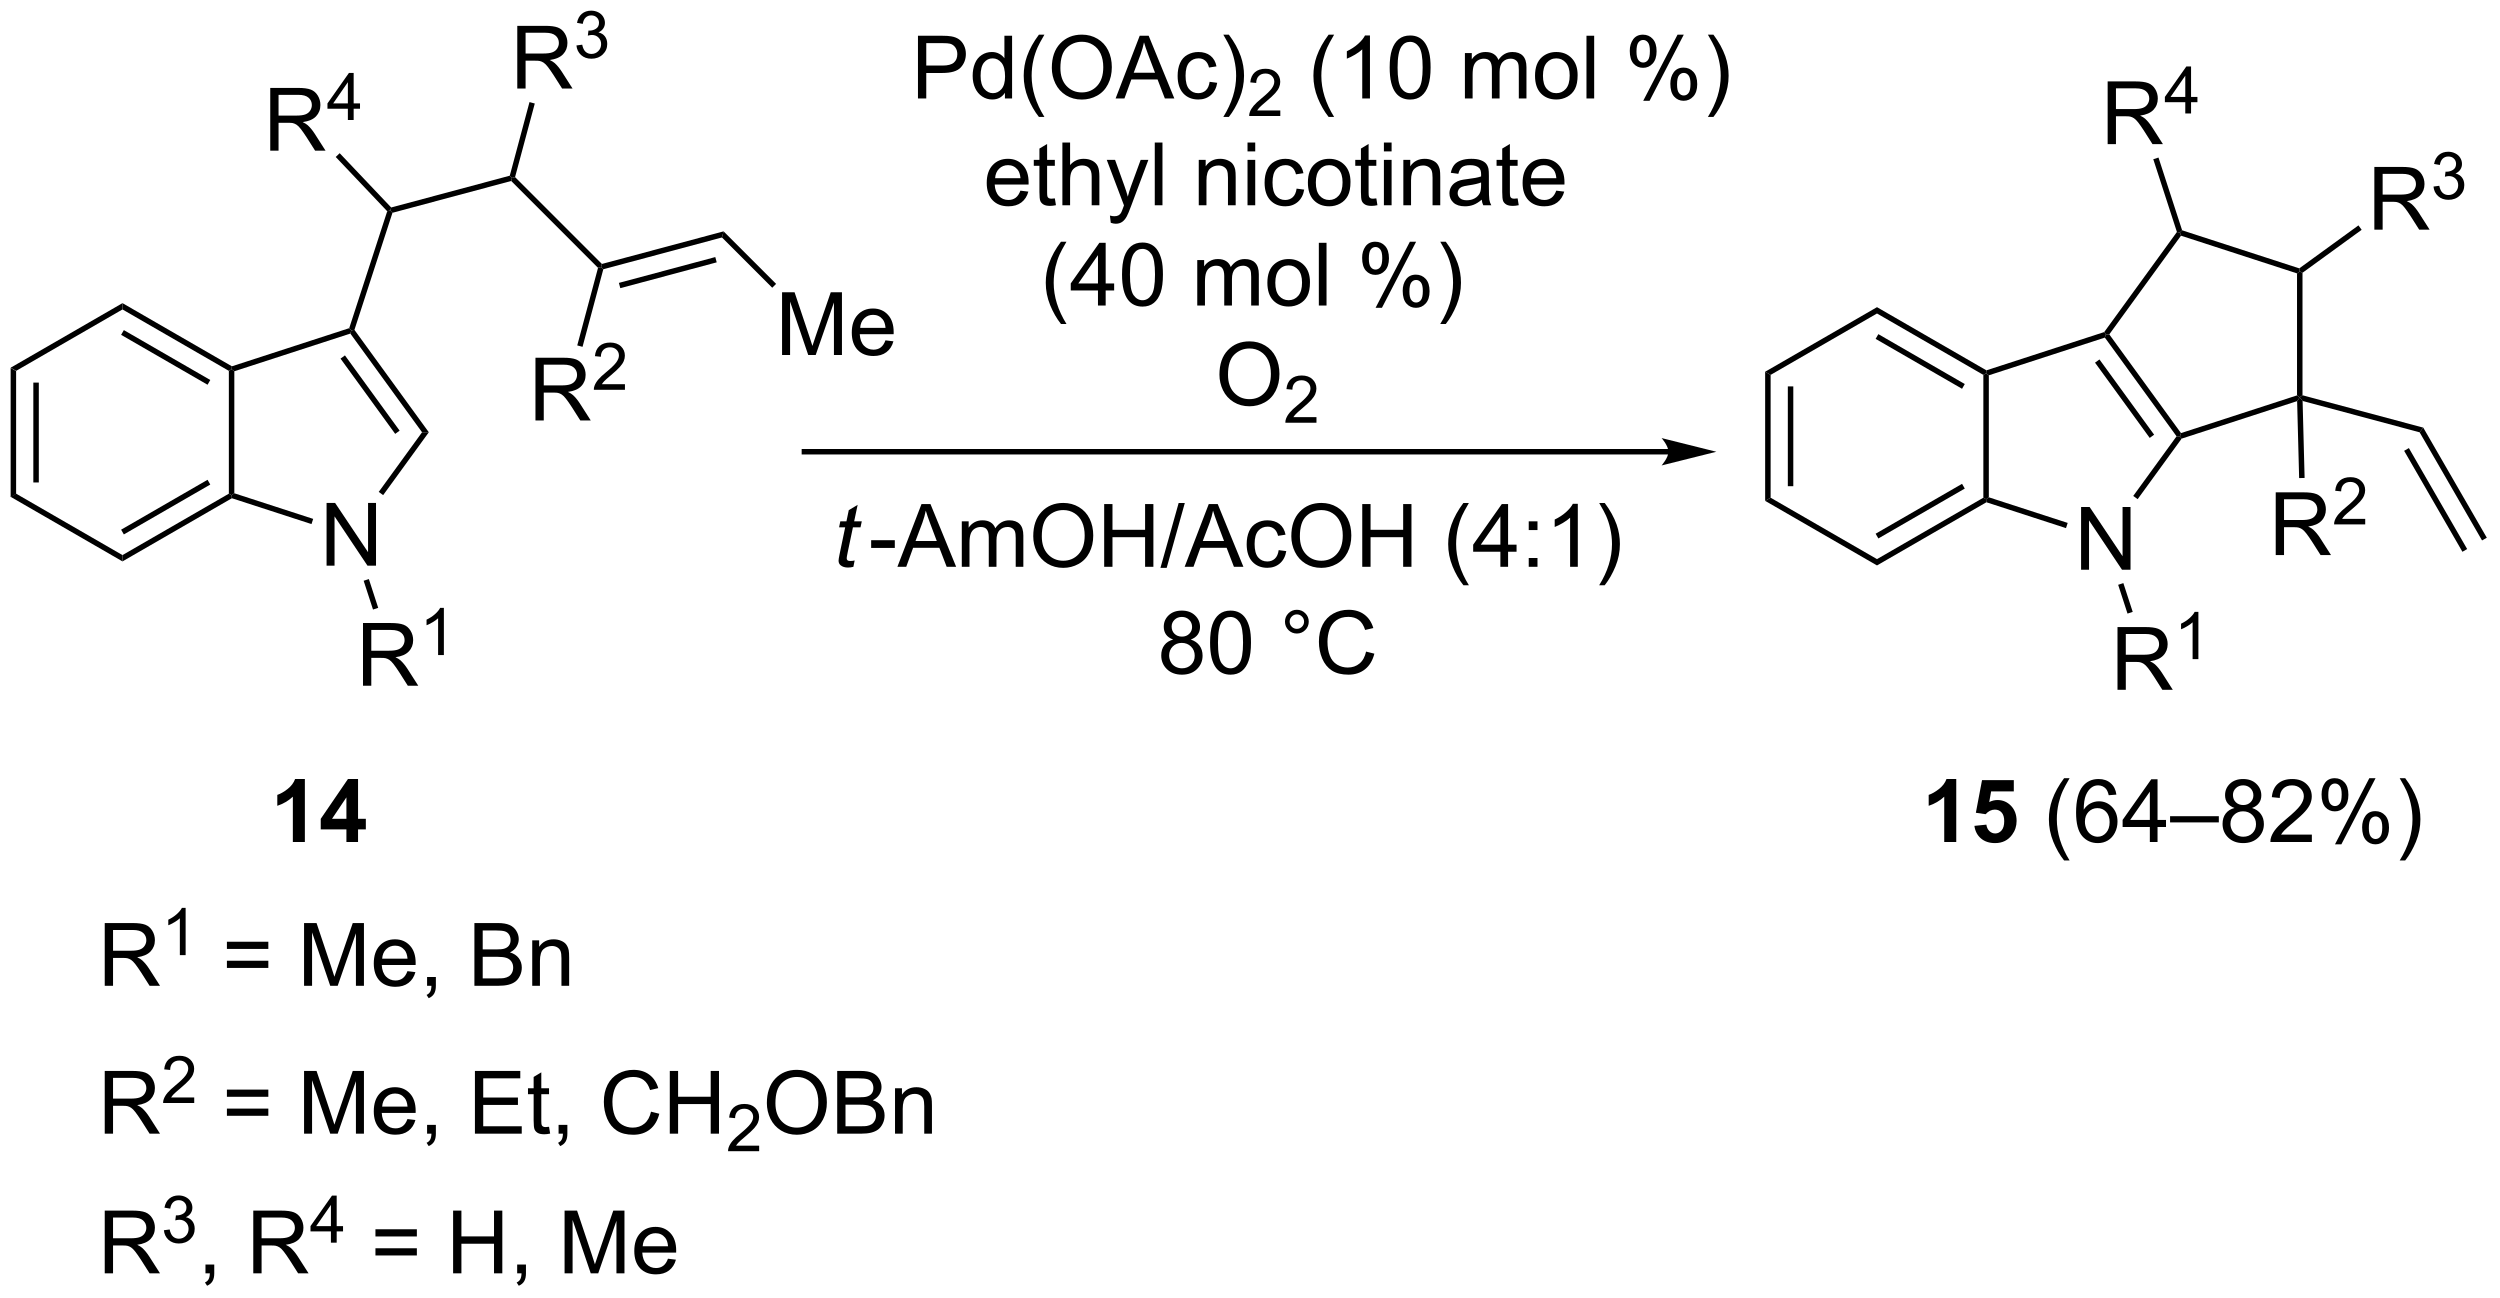 <?xml version="1.0" encoding="UTF-8"?>
<!DOCTYPE svg PUBLIC '-//W3C//DTD SVG 1.0//EN'
          'http://www.w3.org/TR/2001/REC-SVG-20010904/DTD/svg10.dtd'>
<svg stroke-dasharray="none" shape-rendering="auto" xmlns="http://www.w3.org/2000/svg" font-family="'Dialog'" text-rendering="auto" width="626" fill-opacity="1" color-interpolation="auto" color-rendering="auto" preserveAspectRatio="xMidYMid meet" font-size="12px" viewBox="0 0 626 325" fill="black" xmlns:xlink="http://www.w3.org/1999/xlink" stroke="black" image-rendering="auto" stroke-miterlimit="10" stroke-linecap="square" stroke-linejoin="miter" font-style="normal" stroke-width="1" height="325" stroke-dashoffset="0" font-weight="normal" stroke-opacity="1"
><!--Generated by the Batik Graphics2D SVG Generator--><defs id="genericDefs"
  /><g
  ><defs id="defs1"
    ><clipPath clipPathUnits="userSpaceOnUse" id="clipPath1"
      ><path d="M0.646 2.81 L235.151 2.81 L235.151 124.539 L0.646 124.539 L0.646 2.81 Z"
      /></clipPath
      ><clipPath clipPathUnits="userSpaceOnUse" id="clipPath2"
      ><path d="M-1.347 7.511 L-1.347 125.855 L226.638 125.855 L226.638 7.511 Z"
      /></clipPath
    ></defs
    ><g transform="scale(2.667,2.667) translate(-0.646,-2.81) matrix(1.029,0,0,1.029,2.031,-4.915)"
    ><path d="M0.125 52.576 L-0.375 52.865 L-0.375 41.076 L0.125 41.365 ZM2.195 51.526 L2.195 42.416 L1.695 42.416 L1.695 51.526 Z" stroke="none" clip-path="url(#clipPath2)"
    /></g
    ><g transform="matrix(2.743,0,0,2.743,3.695,-20.601)"
    ><path d="M0.125 41.365 L-0.375 41.076 L9.834 35.182 L9.834 35.759 Z" stroke="none" clip-path="url(#clipPath2)"
    /></g
    ><g transform="matrix(2.743,0,0,2.743,3.695,-20.601)"
    ><path d="M9.834 35.759 L9.834 35.182 L19.822 40.948 L19.794 41.221 L19.544 41.365 ZM9.709 38.077 L17.599 42.632 L17.849 42.199 L9.959 37.644 Z" stroke="none" clip-path="url(#clipPath2)"
    /></g
    ><g transform="matrix(2.743,0,0,2.743,3.695,-20.601)"
    ><path d="M19.544 41.365 L19.794 41.221 L20.044 41.402 L20.044 52.539 L19.794 52.721 L19.544 52.576 Z" stroke="none" clip-path="url(#clipPath2)"
    /></g
    ><g transform="matrix(2.743,0,0,2.743,3.695,-20.601)"
    ><path d="M19.544 52.576 L19.794 52.721 L19.822 52.993 L9.834 58.759 L9.834 58.182 ZM17.599 51.309 L9.709 55.864 L9.959 56.297 L17.849 51.742 Z" stroke="none" clip-path="url(#clipPath2)"
    /></g
    ><g transform="matrix(2.743,0,0,2.743,3.695,-20.601)"
    ><path d="M9.834 58.182 L9.834 58.759 L-0.375 52.865 L0.125 52.576 Z" stroke="none" clip-path="url(#clipPath2)"
    /></g
    ><g transform="matrix(2.743,0,0,2.743,3.695,-20.601)"
    ><path d="M28.465 59.149 L28.465 53.423 L29.244 53.423 L32.252 57.917 L32.252 53.423 L32.978 53.423 L32.978 59.149 L32.199 59.149 L29.192 54.649 L29.192 59.149 L28.465 59.149 Z" stroke="none" clip-path="url(#clipPath2)"
    /></g
    ><g transform="matrix(2.743,0,0,2.743,3.695,-20.601)"
    ><path d="M20.044 41.402 L19.794 41.221 L19.822 40.948 L30.532 37.468 L30.731 37.667 L30.635 37.961 Z" stroke="none" clip-path="url(#clipPath2)"
    /></g
    ><g transform="matrix(2.743,0,0,2.743,3.695,-20.601)"
    ><path d="M30.635 37.961 L30.731 37.667 L31.008 37.623 L37.799 46.971 L37.181 46.971 ZM29.738 40.247 L34.729 47.117 L35.134 46.824 L30.142 39.953 Z" stroke="none" clip-path="url(#clipPath2)"
    /></g
    ><g transform="matrix(2.743,0,0,2.743,3.695,-20.601)"
    ><path d="M37.181 46.971 L37.799 46.971 L33.63 52.709 L33.226 52.415 Z" stroke="none" clip-path="url(#clipPath2)"
    /></g
    ><g transform="matrix(2.743,0,0,2.743,3.695,-20.601)"
    ><path d="M27.242 54.878 L27.088 55.353 L19.822 52.993 L19.794 52.721 L20.044 52.539 Z" stroke="none" clip-path="url(#clipPath2)"
    /></g
    ><g transform="matrix(2.743,0,0,2.743,3.695,-20.601)"
    ><path d="M31.79 70.111 L31.79 64.385 L34.329 64.385 Q35.094 64.385 35.493 64.538 Q35.891 64.692 36.128 65.083 Q36.368 65.473 36.368 65.947 Q36.368 66.557 35.972 66.976 Q35.579 67.393 34.753 67.505 Q35.055 67.65 35.212 67.791 Q35.542 68.096 35.839 68.552 L36.837 70.111 L35.883 70.111 L35.126 68.919 Q34.792 68.403 34.576 68.13 Q34.362 67.856 34.193 67.747 Q34.024 67.637 33.847 67.596 Q33.719 67.567 33.425 67.567 L32.547 67.567 L32.547 70.111 L31.79 70.111 ZM32.547 66.911 L34.175 66.911 Q34.696 66.911 34.987 66.804 Q35.282 66.697 35.433 66.46 Q35.587 66.223 35.587 65.947 Q35.587 65.541 35.29 65.281 Q34.995 65.018 34.36 65.018 L32.547 65.018 L32.547 66.911 Z" stroke="none" clip-path="url(#clipPath2)"
    /></g
    ><g transform="matrix(2.743,0,0,2.743,3.695,-20.601)"
    ><path d="M39.173 67.311 L38.646 67.311 L38.646 63.95 Q38.454 64.132 38.146 64.313 Q37.837 64.495 37.591 64.587 L37.591 64.077 Q38.032 63.868 38.363 63.573 Q38.695 63.276 38.833 62.999 L39.173 62.999 L39.173 67.311 Z" stroke="none" clip-path="url(#clipPath2)"
    /></g
    ><g transform="matrix(2.743,0,0,2.743,3.695,-20.601)"
    ><path d="M31.849 60.526 L32.325 60.372 L33.179 63 L32.703 63.154 Z" stroke="none" clip-path="url(#clipPath2)"
    /></g
    ><g transform="matrix(2.743,0,0,2.743,3.695,-20.601)"
    ><path d="M31.008 37.623 L30.731 37.667 L30.532 37.468 L34.001 26.794 L34.284 26.73 L34.48 26.936 Z" stroke="none" clip-path="url(#clipPath2)"
    /></g
    ><g transform="matrix(2.743,0,0,2.743,3.695,-20.601)"
    ><path d="M34.48 26.936 L34.284 26.73 L34.363 26.45 L45.188 23.549 L45.393 23.753 L45.318 24.032 Z" stroke="none" clip-path="url(#clipPath2)"
    /></g
    ><g transform="matrix(2.743,0,0,2.743,3.695,-20.601)"
    ><path d="M45.318 24.032 L45.393 23.753 L45.671 23.679 L53.599 31.606 L53.524 31.885 L53.245 31.96 Z" stroke="none" clip-path="url(#clipPath2)"
    /></g
    ><g transform="matrix(2.743,0,0,2.743,3.695,-20.601)"
    ><path d="M53.728 32.089 L53.524 31.885 L53.599 31.606 L64.707 28.63 L64.558 29.188 ZM55.279 33.817 L64.079 31.459 L63.949 30.976 L55.15 33.334 Z" stroke="none" clip-path="url(#clipPath2)"
    /></g
    ><g transform="matrix(2.743,0,0,2.743,3.695,-20.601)"
    ><path d="M47.534 45.893 L47.534 40.167 L50.073 40.167 Q50.838 40.167 51.237 40.32 Q51.635 40.474 51.872 40.865 Q52.112 41.255 52.112 41.729 Q52.112 42.339 51.716 42.758 Q51.323 43.174 50.497 43.286 Q50.799 43.432 50.956 43.573 Q51.286 43.878 51.583 44.333 L52.581 45.893 L51.627 45.893 L50.87 44.7 Q50.536 44.185 50.32 43.911 Q50.106 43.638 49.937 43.529 Q49.768 43.419 49.591 43.378 Q49.463 43.349 49.169 43.349 L48.291 43.349 L48.291 45.893 L47.534 45.893 ZM48.291 42.693 L49.919 42.693 Q50.44 42.693 50.731 42.586 Q51.026 42.479 51.177 42.242 Q51.331 42.005 51.331 41.729 Q51.331 41.323 51.034 41.062 Q50.739 40.799 50.104 40.799 L48.291 40.799 L48.291 42.693 Z" stroke="none" clip-path="url(#clipPath2)"
    /></g
    ><g transform="matrix(2.743,0,0,2.743,3.695,-20.601)"
    ><path d="M55.702 42.585 L55.702 43.093 L52.862 43.093 Q52.856 42.902 52.925 42.726 Q53.032 42.437 53.27 42.156 Q53.511 41.874 53.962 41.505 Q54.661 40.931 54.907 40.595 Q55.153 40.259 55.153 39.96 Q55.153 39.648 54.929 39.433 Q54.706 39.216 54.345 39.216 Q53.964 39.216 53.735 39.445 Q53.507 39.673 53.505 40.078 L52.962 40.023 Q53.019 39.416 53.382 39.099 Q53.745 38.781 54.356 38.781 Q54.976 38.781 55.335 39.124 Q55.696 39.466 55.696 39.972 Q55.696 40.23 55.591 40.48 Q55.485 40.728 55.239 41.003 Q54.995 41.279 54.427 41.759 Q53.952 42.158 53.817 42.3 Q53.683 42.443 53.595 42.585 L55.702 42.585 Z" stroke="none" clip-path="url(#clipPath2)"
    /></g
    ><g transform="matrix(2.743,0,0,2.743,3.695,-20.601)"
    ><path d="M53.245 31.96 L53.524 31.885 L53.728 32.089 L51.831 39.171 L51.348 39.042 Z" stroke="none" clip-path="url(#clipPath2)"
    /></g
    ><g transform="matrix(2.743,0,0,2.743,3.695,-20.601)"
    ><path d="M150.959 48.5 L72.084 48.5 L71.834 48.5 L71.834 49 L72.084 49 L150.959 49 L151.209 49 L151.209 48.5 L150.959 48.5 ZM155.334 48.75 L150.334 47.5 C150.334 47.5 150.959 48.203 150.959 48.75 C150.959 49.297 150.334 50 150.334 50 Z" stroke="none" clip-path="url(#clipPath2)"
    /></g
    ><g transform="matrix(2.743,0,0,2.743,3.695,-20.601)"
    ><path d="M160.288 52.945 L159.788 53.233 L159.788 41.445 L160.288 41.733 ZM162.358 51.894 L162.358 42.784 L161.858 42.784 L161.858 51.894 Z" stroke="none" clip-path="url(#clipPath2)"
    /></g
    ><g transform="matrix(2.743,0,0,2.743,3.695,-20.601)"
    ><path d="M160.288 41.733 L159.788 41.445 L169.998 35.55 L169.998 36.128 Z" stroke="none" clip-path="url(#clipPath2)"
    /></g
    ><g transform="matrix(2.743,0,0,2.743,3.695,-20.601)"
    ><path d="M169.998 36.128 L169.998 35.55 L179.986 41.317 L179.957 41.589 L179.707 41.733 ZM169.873 38.446 L177.762 43.001 L178.012 42.568 L170.123 38.013 Z" stroke="none" clip-path="url(#clipPath2)"
    /></g
    ><g transform="matrix(2.743,0,0,2.743,3.695,-20.601)"
    ><path d="M179.707 41.733 L179.957 41.589 L180.207 41.771 L180.207 52.907 L179.957 53.089 L179.707 52.945 Z" stroke="none" clip-path="url(#clipPath2)"
    /></g
    ><g transform="matrix(2.743,0,0,2.743,3.695,-20.601)"
    ><path d="M179.707 52.945 L179.957 53.089 L179.986 53.361 L169.998 59.128 L169.998 58.55 ZM177.762 51.677 L169.873 56.232 L170.123 56.665 L178.012 52.11 Z" stroke="none" clip-path="url(#clipPath2)"
    /></g
    ><g transform="matrix(2.743,0,0,2.743,3.695,-20.601)"
    ><path d="M169.998 58.55 L169.998 59.128 L159.788 53.233 L160.288 52.945 Z" stroke="none" clip-path="url(#clipPath2)"
    /></g
    ><g transform="matrix(2.743,0,0,2.743,3.695,-20.601)"
    ><path d="M188.629 59.518 L188.629 53.791 L189.407 53.791 L192.415 58.286 L192.415 53.791 L193.142 53.791 L193.142 59.518 L192.363 59.518 L189.355 55.018 L189.355 59.518 L188.629 59.518 Z" stroke="none" clip-path="url(#clipPath2)"
    /></g
    ><g transform="matrix(2.743,0,0,2.743,3.695,-20.601)"
    ><path d="M180.207 41.771 L179.957 41.589 L179.986 41.317 L190.74 37.823 L190.894 38.035 L190.799 38.329 Z" stroke="none" clip-path="url(#clipPath2)"
    /></g
    ><g transform="matrix(2.743,0,0,2.743,3.695,-20.601)"
    ><path d="M190.799 38.329 L190.894 38.035 L191.203 38.035 L197.749 47.045 L197.654 47.339 L197.345 47.339 ZM189.901 40.616 L194.893 47.486 L195.297 47.192 L190.306 40.322 Z" stroke="none" clip-path="url(#clipPath2)"
    /></g
    ><g transform="matrix(2.743,0,0,2.743,3.695,-20.601)"
    ><path d="M197.345 47.339 L197.654 47.339 L197.808 47.552 L193.793 53.077 L193.389 52.783 Z" stroke="none" clip-path="url(#clipPath2)"
    /></g
    ><g transform="matrix(2.743,0,0,2.743,3.695,-20.601)"
    ><path d="M187.406 55.246 L187.251 55.722 L179.986 53.361 L179.957 53.089 L180.207 52.907 Z" stroke="none" clip-path="url(#clipPath2)"
    /></g
    ><g transform="matrix(2.743,0,0,2.743,3.695,-20.601)"
    ><path d="M191.953 70.48 L191.953 64.753 L194.492 64.753 Q195.258 64.753 195.656 64.907 Q196.055 65.061 196.292 65.451 Q196.531 65.842 196.531 66.316 Q196.531 66.925 196.135 67.344 Q195.742 67.761 194.917 67.873 Q195.219 68.019 195.375 68.159 Q195.706 68.464 196.003 68.92 L197 70.48 L196.047 70.48 L195.289 69.287 Q194.956 68.772 194.74 68.498 Q194.526 68.225 194.357 68.115 Q194.188 68.006 194.01 67.964 Q193.883 67.936 193.589 67.936 L192.711 67.936 L192.711 70.48 L191.953 70.48 ZM192.711 67.279 L194.339 67.279 Q194.859 67.279 195.151 67.172 Q195.445 67.066 195.596 66.829 Q195.75 66.592 195.75 66.316 Q195.75 65.909 195.453 65.649 Q195.159 65.386 194.523 65.386 L192.711 65.386 L192.711 67.279 Z" stroke="none" clip-path="url(#clipPath2)"
    /></g
    ><g transform="matrix(2.743,0,0,2.743,3.695,-20.601)"
    ><path d="M199.337 67.68 L198.809 67.68 L198.809 64.319 Q198.618 64.5 198.309 64.682 Q198.001 64.863 197.755 64.955 L197.755 64.445 Q198.196 64.236 198.526 63.941 Q198.858 63.645 198.997 63.367 L199.337 63.367 L199.337 67.68 Z" stroke="none" clip-path="url(#clipPath2)"
    /></g
    ><g transform="matrix(2.743,0,0,2.743,3.695,-20.601)"
    ><path d="M192.013 60.895 L192.488 60.74 L193.342 63.368 L192.867 63.523 Z" stroke="none" clip-path="url(#clipPath2)"
    /></g
    ><g transform="matrix(2.743,0,0,2.743,3.695,-20.601)"
    ><path d="M197.808 47.552 L197.654 47.339 L197.749 47.045 L208.341 43.604 L208.591 43.785 L208.35 44.127 Z" stroke="none" clip-path="url(#clipPath2)"
    /></g
    ><g transform="matrix(2.743,0,0,2.743,3.695,-20.601)"
    ><path d="M208.841 43.593 L208.591 43.785 L208.341 43.604 L208.341 32.467 L208.591 32.285 L208.841 32.413 Z" stroke="none" clip-path="url(#clipPath2)"
    /></g
    ><g transform="matrix(2.743,0,0,2.743,3.695,-20.601)"
    ><path d="M208.547 32.008 L208.591 32.285 L208.341 32.467 L197.749 29.026 L197.654 28.732 L197.852 28.533 Z" stroke="none" clip-path="url(#clipPath2)"
    /></g
    ><g transform="matrix(2.743,0,0,2.743,3.695,-20.601)"
    ><path d="M197.377 28.688 L197.654 28.732 L197.749 29.026 L191.203 38.035 L190.894 38.035 L190.74 37.823 Z" stroke="none" clip-path="url(#clipPath2)"
    /></g
    ><g transform="matrix(2.743,0,0,2.743,3.695,-20.601)"
    ><path d="M191.054 20.669 L191.054 14.943 L193.594 14.943 Q194.359 14.943 194.757 15.097 Q195.156 15.25 195.393 15.641 Q195.632 16.032 195.632 16.505 Q195.632 17.115 195.237 17.534 Q194.844 17.951 194.018 18.063 Q194.32 18.209 194.476 18.349 Q194.807 18.654 195.104 19.11 L196.101 20.669 L195.148 20.669 L194.39 19.477 Q194.057 18.961 193.841 18.688 Q193.627 18.414 193.458 18.305 Q193.289 18.195 193.112 18.154 Q192.984 18.125 192.69 18.125 L191.812 18.125 L191.812 20.669 L191.054 20.669 ZM191.812 17.469 L193.44 17.469 Q193.961 17.469 194.252 17.362 Q194.547 17.255 194.698 17.018 Q194.851 16.782 194.851 16.505 Q194.851 16.099 194.554 15.839 Q194.26 15.576 193.625 15.576 L191.812 15.576 L191.812 17.469 Z" stroke="none" clip-path="url(#clipPath2)"
    /></g
    ><g transform="matrix(2.743,0,0,2.743,3.695,-20.601)"
    ><path d="M198.141 17.869 L198.141 16.84 L196.278 16.84 L196.278 16.358 L198.239 13.575 L198.668 13.575 L198.668 16.358 L199.249 16.358 L199.249 16.84 L198.668 16.84 L198.668 17.869 L198.141 17.869 ZM198.141 16.358 L198.141 14.42 L196.797 16.358 L198.141 16.358 Z" stroke="none" clip-path="url(#clipPath2)"
    /></g
    ><g transform="matrix(2.743,0,0,2.743,3.695,-20.601)"
    ><path d="M197.852 28.533 L197.654 28.732 L197.377 28.688 L195.219 22.047 L195.694 21.892 Z" stroke="none" clip-path="url(#clipPath2)"
    /></g
    ><g transform="matrix(2.743,0,0,2.743,3.695,-20.601)"
    ><path d="M215.4 28.476 L215.4 22.749 L217.939 22.749 Q218.704 22.749 219.103 22.903 Q219.501 23.056 219.738 23.447 Q219.978 23.838 219.978 24.312 Q219.978 24.921 219.582 25.34 Q219.189 25.757 218.363 25.869 Q218.665 26.015 218.822 26.155 Q219.152 26.46 219.449 26.916 L220.447 28.476 L219.494 28.476 L218.736 27.283 Q218.402 26.767 218.186 26.494 Q217.973 26.221 217.803 26.111 Q217.634 26.002 217.457 25.96 Q217.329 25.931 217.035 25.931 L216.157 25.931 L216.157 28.476 L215.4 28.476 ZM216.157 25.275 L217.785 25.275 Q218.306 25.275 218.598 25.169 Q218.892 25.062 219.043 24.825 Q219.197 24.588 219.197 24.312 Q219.197 23.905 218.9 23.645 Q218.605 23.382 217.97 23.382 L216.157 23.382 L216.157 25.275 Z" stroke="none" clip-path="url(#clipPath2)"
    /></g
    ><g transform="matrix(2.743,0,0,2.743,3.695,-20.601)"
    ><path d="M220.799 24.541 L221.326 24.471 Q221.418 24.92 221.635 25.117 Q221.853 25.314 222.168 25.314 Q222.539 25.314 222.795 25.057 Q223.053 24.799 223.053 24.418 Q223.053 24.055 222.815 23.82 Q222.578 23.584 222.211 23.584 Q222.062 23.584 221.84 23.643 L221.899 23.18 Q221.951 23.186 221.982 23.186 Q222.32 23.186 222.59 23.01 Q222.859 22.834 222.859 22.467 Q222.859 22.178 222.662 21.988 Q222.467 21.797 222.156 21.797 Q221.848 21.797 221.643 21.99 Q221.438 22.184 221.379 22.57 L220.852 22.477 Q220.949 21.945 221.291 21.654 Q221.635 21.363 222.145 21.363 Q222.496 21.363 222.791 21.514 Q223.088 21.664 223.244 21.926 Q223.4 22.186 223.4 22.479 Q223.4 22.758 223.25 22.986 Q223.102 23.215 222.809 23.35 Q223.19 23.438 223.4 23.715 Q223.611 23.99 223.611 24.406 Q223.611 24.969 223.201 25.361 Q222.791 25.752 222.164 25.752 Q221.6 25.752 221.225 25.416 Q220.852 25.078 220.799 24.541 Z" stroke="none" clip-path="url(#clipPath2)"
    /></g
    ><g transform="matrix(2.743,0,0,2.743,3.695,-20.601)"
    ><path d="M208.841 32.413 L208.591 32.285 L208.547 32.008 L213.948 28.084 L214.242 28.489 Z" stroke="none" clip-path="url(#clipPath2)"
    /></g
    ><g transform="matrix(2.743,0,0,2.743,3.695,-20.601)"
    ><path d="M208.85 44.113 L208.591 43.785 L208.841 43.593 L219.864 46.547 L219.534 46.976 Z" stroke="none" clip-path="url(#clipPath2)"
    /></g
    ><g transform="matrix(2.743,0,0,2.743,3.695,-20.601)"
    ><path d="M206.397 58.181 L206.397 52.455 L208.936 52.455 Q209.702 52.455 210.1 52.608 Q210.499 52.762 210.736 53.153 Q210.975 53.543 210.975 54.017 Q210.975 54.627 210.579 55.046 Q210.186 55.463 209.361 55.575 Q209.663 55.721 209.819 55.861 Q210.15 56.166 210.447 56.621 L211.444 58.181 L210.491 58.181 L209.733 56.989 Q209.4 56.473 209.184 56.2 Q208.97 55.926 208.801 55.817 Q208.631 55.707 208.454 55.666 Q208.327 55.637 208.032 55.637 L207.155 55.637 L207.155 58.181 L206.397 58.181 ZM207.155 54.981 L208.782 54.981 Q209.303 54.981 209.595 54.874 Q209.889 54.767 210.04 54.53 Q210.194 54.293 210.194 54.017 Q210.194 53.611 209.897 53.351 Q209.603 53.088 208.967 53.088 L207.155 53.088 L207.155 54.981 Z" stroke="none" clip-path="url(#clipPath2)"
    /></g
    ><g transform="matrix(2.743,0,0,2.743,3.695,-20.601)"
    ><path d="M214.566 54.874 L214.566 55.381 L211.726 55.381 Q211.72 55.19 211.788 55.014 Q211.896 54.725 212.134 54.444 Q212.374 54.163 212.826 53.794 Q213.525 53.219 213.771 52.883 Q214.017 52.547 214.017 52.249 Q214.017 51.936 213.792 51.721 Q213.57 51.504 213.208 51.504 Q212.827 51.504 212.599 51.733 Q212.37 51.962 212.368 52.366 L211.826 52.311 Q211.882 51.704 212.245 51.387 Q212.609 51.069 213.22 51.069 Q213.839 51.069 214.198 51.413 Q214.56 51.754 214.56 52.26 Q214.56 52.518 214.454 52.768 Q214.349 53.016 214.103 53.292 Q213.859 53.567 213.29 54.047 Q212.816 54.446 212.681 54.588 Q212.546 54.731 212.458 54.874 L214.566 54.874 Z" stroke="none" clip-path="url(#clipPath2)"
    /></g
    ><g transform="matrix(2.743,0,0,2.743,3.695,-20.601)"
    ><path d="M208.35 44.127 L208.591 43.785 L208.85 44.113 L209.034 51.141 L208.534 51.154 Z" stroke="none" clip-path="url(#clipPath2)"
    /></g
    ><g transform="matrix(2.743,0,0,2.743,3.695,-20.601)"
    ><path d="M219.534 46.976 L219.864 46.547 L225.666 56.596 L225.232 56.846 ZM218.119 48.664 L223.44 57.881 L223.873 57.631 L218.552 48.414 Z" stroke="none" clip-path="url(#clipPath2)"
    /></g
    ><g transform="matrix(2.743,0,0,2.743,3.695,-20.601)"
    ><path d="M23.323 21.263 L23.323 15.536 L25.862 15.536 Q26.628 15.536 27.026 15.69 Q27.424 15.844 27.661 16.234 Q27.901 16.625 27.901 17.099 Q27.901 17.708 27.505 18.128 Q27.112 18.544 26.286 18.656 Q26.588 18.802 26.745 18.943 Q27.075 19.247 27.372 19.703 L28.37 21.263 L27.417 21.263 L26.659 20.07 Q26.325 19.555 26.109 19.281 Q25.896 19.008 25.727 18.898 Q25.557 18.789 25.38 18.747 Q25.253 18.719 24.958 18.719 L24.081 18.719 L24.081 21.263 L23.323 21.263 ZM24.081 18.062 L25.708 18.062 Q26.229 18.062 26.521 17.956 Q26.815 17.849 26.966 17.612 Q27.12 17.375 27.12 17.099 Q27.12 16.693 26.823 16.432 Q26.529 16.169 25.893 16.169 L24.081 16.169 L24.081 18.062 Z" stroke="none" clip-path="url(#clipPath2)"
    /></g
    ><g transform="matrix(2.743,0,0,2.743,3.695,-20.601)"
    ><path d="M30.409 18.463 L30.409 17.434 L28.546 17.434 L28.546 16.951 L30.507 14.168 L30.937 14.168 L30.937 16.951 L31.517 16.951 L31.517 17.434 L30.937 17.434 L30.937 18.463 L30.409 18.463 ZM30.409 16.951 L30.409 15.014 L29.066 16.951 L30.409 16.951 Z" stroke="none" clip-path="url(#clipPath2)"
    /></g
    ><g transform="matrix(2.743,0,0,2.743,3.695,-20.601)"
    ><path d="M34.363 26.45 L34.284 26.73 L34.001 26.794 L29.299 21.84 L29.662 21.495 Z" stroke="none" clip-path="url(#clipPath2)"
    /></g
    ><g transform="matrix(2.743,0,0,2.743,3.695,-20.601)"
    ><path d="M45.874 15.595 L45.874 9.869 L48.413 9.869 Q49.179 9.869 49.577 10.022 Q49.976 10.176 50.213 10.567 Q50.452 10.957 50.452 11.431 Q50.452 12.04 50.056 12.46 Q49.663 12.876 48.838 12.988 Q49.14 13.134 49.296 13.275 Q49.627 13.58 49.924 14.035 L50.921 15.595 L49.968 15.595 L49.21 14.402 Q48.877 13.887 48.661 13.613 Q48.447 13.34 48.278 13.231 Q48.109 13.121 47.931 13.08 Q47.804 13.051 47.51 13.051 L46.632 13.051 L46.632 15.595 L45.874 15.595 ZM46.632 12.395 L48.26 12.395 Q48.781 12.395 49.072 12.288 Q49.366 12.181 49.517 11.944 Q49.671 11.707 49.671 11.431 Q49.671 11.025 49.374 10.764 Q49.08 10.501 48.444 10.501 L46.632 10.501 L46.632 12.395 Z" stroke="none" clip-path="url(#clipPath2)"
    /></g
    ><g transform="matrix(2.743,0,0,2.743,3.695,-20.601)"
    ><path d="M51.273 11.66 L51.801 11.59 Q51.892 12.039 52.109 12.237 Q52.328 12.434 52.642 12.434 Q53.014 12.434 53.269 12.176 Q53.527 11.918 53.527 11.537 Q53.527 11.174 53.289 10.94 Q53.053 10.703 52.685 10.703 Q52.537 10.703 52.314 10.762 L52.373 10.299 Q52.426 10.305 52.457 10.305 Q52.795 10.305 53.064 10.129 Q53.334 9.953 53.334 9.586 Q53.334 9.297 53.136 9.108 Q52.941 8.916 52.631 8.916 Q52.322 8.916 52.117 9.11 Q51.912 9.303 51.853 9.69 L51.326 9.596 Q51.424 9.065 51.765 8.774 Q52.109 8.483 52.619 8.483 Q52.971 8.483 53.265 8.633 Q53.562 8.784 53.719 9.045 Q53.875 9.305 53.875 9.598 Q53.875 9.877 53.724 10.106 Q53.576 10.334 53.283 10.469 Q53.664 10.557 53.875 10.834 Q54.086 11.11 54.086 11.526 Q54.086 12.088 53.676 12.481 Q53.265 12.871 52.639 12.871 Q52.074 12.871 51.699 12.535 Q51.326 12.197 51.273 11.66 Z" stroke="none" clip-path="url(#clipPath2)"
    /></g
    ><g transform="matrix(2.743,0,0,2.743,3.695,-20.601)"
    ><path d="M45.671 23.679 L45.393 23.753 L45.188 23.549 L46.989 16.83 L47.472 16.96 Z" stroke="none" clip-path="url(#clipPath2)"
    /></g
    ><g transform="matrix(2.743,0,0,2.743,3.695,-20.601)"
    ><path d="M82.451 16.5 L82.451 10.773 L84.613 10.773 Q85.183 10.773 85.483 10.828 Q85.905 10.898 86.189 11.096 Q86.475 11.292 86.649 11.648 Q86.824 12.003 86.824 12.43 Q86.824 13.159 86.358 13.667 Q85.894 14.172 84.678 14.172 L83.209 14.172 L83.209 16.5 L82.451 16.5 ZM83.209 13.495 L84.691 13.495 Q85.425 13.495 85.733 13.221 Q86.043 12.948 86.043 12.453 Q86.043 12.094 85.86 11.838 Q85.678 11.581 85.381 11.5 Q85.191 11.448 84.675 11.448 L83.209 11.448 L83.209 13.495 ZM90.389 16.5 L90.389 15.977 Q89.996 16.594 89.23 16.594 Q88.733 16.594 88.316 16.32 Q87.902 16.047 87.673 15.557 Q87.444 15.065 87.444 14.43 Q87.444 13.807 87.649 13.302 Q87.858 12.797 88.272 12.529 Q88.686 12.258 89.199 12.258 Q89.574 12.258 89.865 12.417 Q90.16 12.573 90.342 12.828 L90.342 10.773 L91.043 10.773 L91.043 16.5 L90.389 16.5 ZM88.168 14.43 Q88.168 15.227 88.504 15.622 Q88.84 16.016 89.295 16.016 Q89.756 16.016 90.079 15.638 Q90.402 15.26 90.402 14.487 Q90.402 13.635 90.074 13.237 Q89.746 12.838 89.264 12.838 Q88.795 12.838 88.48 13.221 Q88.168 13.604 88.168 14.43 ZM93.492 18.185 Q92.909 17.451 92.505 16.466 Q92.104 15.479 92.104 14.425 Q92.104 13.495 92.406 12.643 Q92.757 11.656 93.492 10.675 L93.995 10.675 Q93.523 11.487 93.37 11.836 Q93.132 12.375 92.995 12.961 Q92.828 13.69 92.828 14.43 Q92.828 16.307 93.995 18.185 L93.492 18.185 ZM94.671 13.711 Q94.671 12.284 95.437 11.479 Q96.203 10.672 97.414 10.672 Q98.205 10.672 98.841 11.052 Q99.479 11.43 99.812 12.107 Q100.148 12.784 100.148 13.643 Q100.148 14.516 99.796 15.203 Q99.445 15.891 98.799 16.245 Q98.156 16.599 97.409 16.599 Q96.601 16.599 95.963 16.208 Q95.328 15.815 95 15.141 Q94.671 14.463 94.671 13.711 ZM95.453 13.721 Q95.453 14.758 96.007 15.354 Q96.565 15.948 97.406 15.948 Q98.26 15.948 98.812 15.346 Q99.367 14.745 99.367 13.641 Q99.367 12.94 99.13 12.419 Q98.893 11.898 98.437 11.612 Q97.984 11.323 97.416 11.323 Q96.612 11.323 96.031 11.878 Q95.453 12.43 95.453 13.721 ZM100.493 16.5 L102.694 10.773 L103.511 10.773 L105.855 16.5 L104.99 16.5 L104.324 14.766 L101.928 14.766 L101.3 16.5 L100.493 16.5 ZM102.147 14.148 L104.09 14.148 L103.49 12.562 Q103.217 11.838 103.084 11.375 Q102.975 11.925 102.777 12.469 L102.147 14.148 ZM109.076 14.979 L109.769 15.07 Q109.655 15.784 109.189 16.19 Q108.722 16.594 108.043 16.594 Q107.191 16.594 106.673 16.037 Q106.155 15.479 106.155 14.44 Q106.155 13.768 106.376 13.266 Q106.6 12.76 107.056 12.51 Q107.511 12.258 108.045 12.258 Q108.722 12.258 109.152 12.599 Q109.582 12.94 109.701 13.57 L109.019 13.675 Q108.92 13.258 108.673 13.047 Q108.425 12.836 108.074 12.836 Q107.543 12.836 107.209 13.216 Q106.879 13.596 106.879 14.422 Q106.879 15.258 107.199 15.638 Q107.519 16.016 108.035 16.016 Q108.449 16.016 108.725 15.763 Q109.004 15.508 109.076 14.979 ZM110.832 18.185 L110.326 18.185 Q111.496 16.307 111.496 14.43 Q111.496 13.695 111.326 12.971 Q111.194 12.385 110.957 11.846 Q110.803 11.495 110.326 10.675 L110.832 10.675 Q111.566 11.656 111.918 12.643 Q112.217 13.495 112.217 14.425 Q112.217 15.479 111.814 16.466 Q111.41 17.451 110.832 18.185 Z" stroke="none" clip-path="url(#clipPath2)"
    /></g
    ><g transform="matrix(2.743,0,0,2.743,3.695,-20.601)"
    ><path d="M115.528 17.592 L115.528 18.1 L112.688 18.1 Q112.682 17.909 112.75 17.733 Q112.858 17.444 113.096 17.163 Q113.336 16.881 113.787 16.512 Q114.487 15.938 114.733 15.602 Q114.979 15.266 114.979 14.967 Q114.979 14.655 114.754 14.44 Q114.532 14.223 114.17 14.223 Q113.789 14.223 113.561 14.452 Q113.332 14.68 113.33 15.084 L112.787 15.03 Q112.844 14.422 113.207 14.106 Q113.571 13.787 114.182 13.787 Q114.801 13.787 115.16 14.131 Q115.522 14.473 115.522 14.979 Q115.522 15.237 115.416 15.487 Q115.311 15.735 115.065 16.01 Q114.821 16.285 114.252 16.766 Q113.778 17.165 113.643 17.307 Q113.508 17.45 113.42 17.592 L115.528 17.592 Z" stroke="none" clip-path="url(#clipPath2)"
    /></g
    ><g transform="matrix(2.743,0,0,2.743,3.695,-20.601)"
    ><path d="M119.938 18.185 Q119.355 17.451 118.951 16.466 Q118.55 15.479 118.55 14.425 Q118.55 13.495 118.852 12.643 Q119.204 11.656 119.938 10.675 L120.441 10.675 Q119.969 11.487 119.816 11.836 Q119.579 12.375 119.441 12.961 Q119.274 13.69 119.274 14.43 Q119.274 16.307 120.441 18.185 L119.938 18.185 ZM123.712 16.5 L123.008 16.5 L123.008 12.018 Q122.753 12.26 122.342 12.503 Q121.93 12.745 121.602 12.867 L121.602 12.188 Q122.191 11.909 122.631 11.516 Q123.074 11.12 123.258 10.75 L123.712 10.75 L123.712 16.5 ZM125.512 13.675 Q125.512 12.659 125.721 12.042 Q125.929 11.422 126.341 11.086 Q126.755 10.75 127.38 10.75 Q127.841 10.75 128.187 10.935 Q128.536 11.12 128.762 11.471 Q128.989 11.82 129.117 12.323 Q129.247 12.823 129.247 13.675 Q129.247 14.682 129.038 15.302 Q128.833 15.922 128.419 16.26 Q128.007 16.599 127.38 16.599 Q126.551 16.599 126.078 16.003 Q125.512 15.289 125.512 13.675 ZM126.234 13.675 Q126.234 15.086 126.564 15.552 Q126.895 16.018 127.38 16.018 Q127.864 16.018 128.192 15.55 Q128.523 15.081 128.523 13.675 Q128.523 12.26 128.192 11.797 Q127.864 11.331 127.372 11.331 Q126.887 11.331 126.598 11.742 Q126.234 12.266 126.234 13.675 ZM132.38 16.5 L132.38 12.352 L133.007 12.352 L133.007 12.932 Q133.202 12.628 133.525 12.443 Q133.851 12.258 134.265 12.258 Q134.726 12.258 135.02 12.45 Q135.317 12.641 135.437 12.984 Q135.929 12.258 136.718 12.258 Q137.335 12.258 137.666 12.599 Q137.999 12.94 137.999 13.651 L137.999 16.5 L137.301 16.5 L137.301 13.885 Q137.301 13.463 137.231 13.279 Q137.163 13.094 136.984 12.982 Q136.804 12.867 136.562 12.867 Q136.124 12.867 135.835 13.159 Q135.546 13.448 135.546 14.088 L135.546 16.5 L134.843 16.5 L134.843 13.805 Q134.843 13.336 134.671 13.102 Q134.499 12.867 134.109 12.867 Q133.812 12.867 133.559 13.023 Q133.309 13.18 133.195 13.482 Q133.083 13.781 133.083 14.346 L133.083 16.5 L132.38 16.5 ZM138.781 14.425 Q138.781 13.273 139.421 12.719 Q139.958 12.258 140.726 12.258 Q141.583 12.258 142.124 12.818 Q142.669 13.378 142.669 14.367 Q142.669 15.167 142.426 15.628 Q142.187 16.086 141.728 16.341 Q141.27 16.594 140.726 16.594 Q139.856 16.594 139.317 16.037 Q138.781 15.477 138.781 14.425 ZM139.505 14.425 Q139.505 15.221 139.851 15.62 Q140.2 16.016 140.726 16.016 Q141.249 16.016 141.596 15.617 Q141.945 15.219 141.945 14.401 Q141.945 13.633 141.596 13.237 Q141.247 12.838 140.726 12.838 Q140.2 12.838 139.851 13.234 Q139.505 13.628 139.505 14.425 ZM143.477 16.5 L143.477 10.773 L144.18 10.773 L144.18 16.5 L143.477 16.5 ZM147.43 12.148 Q147.43 11.534 147.738 11.104 Q148.048 10.675 148.633 10.675 Q149.173 10.675 149.524 11.06 Q149.878 11.445 149.878 12.19 Q149.878 12.917 149.522 13.31 Q149.165 13.703 148.641 13.703 Q148.12 13.703 147.774 13.318 Q147.43 12.93 147.43 12.148 ZM148.652 11.159 Q148.391 11.159 148.217 11.385 Q148.042 11.612 148.042 12.219 Q148.042 12.768 148.217 12.995 Q148.394 13.219 148.652 13.219 Q148.917 13.219 149.092 12.992 Q149.266 12.766 149.266 12.164 Q149.266 11.609 149.089 11.385 Q148.915 11.159 148.652 11.159 ZM148.657 16.711 L151.79 10.675 L152.36 10.675 L149.238 16.711 L148.657 16.711 ZM151.133 15.156 Q151.133 14.539 151.441 14.112 Q151.751 13.682 152.339 13.682 Q152.878 13.682 153.232 14.068 Q153.587 14.453 153.587 15.198 Q153.587 15.925 153.227 16.318 Q152.87 16.711 152.344 16.711 Q151.824 16.711 151.477 16.323 Q151.133 15.932 151.133 15.156 ZM152.36 14.167 Q152.094 14.167 151.92 14.393 Q151.745 14.62 151.745 15.227 Q151.745 15.773 151.92 16 Q152.097 16.227 152.355 16.227 Q152.626 16.227 152.798 16 Q152.972 15.773 152.972 15.172 Q152.972 14.617 152.795 14.393 Q152.62 14.167 152.36 14.167 ZM155.067 18.185 L154.562 18.185 Q155.731 16.307 155.731 14.43 Q155.731 13.695 155.562 12.971 Q155.429 12.385 155.192 11.846 Q155.038 11.495 154.562 10.675 L155.067 10.675 Q155.801 11.656 156.153 12.643 Q156.452 13.495 156.452 14.425 Q156.452 15.479 156.049 16.466 Q155.645 17.451 155.067 18.185 Z" stroke="none" clip-path="url(#clipPath2)"
    /></g
    ><g transform="matrix(2.743,0,0,2.743,3.695,-20.601)"
    ><path d="M91.801 24.914 L92.528 25.003 Q92.356 25.641 91.89 25.992 Q91.426 26.344 90.705 26.344 Q89.793 26.344 89.26 25.784 Q88.728 25.221 88.728 24.211 Q88.728 23.164 89.267 22.586 Q89.806 22.008 90.666 22.008 Q91.496 22.008 92.022 22.576 Q92.551 23.141 92.551 24.167 Q92.551 24.229 92.549 24.354 L89.455 24.354 Q89.494 25.039 89.84 25.404 Q90.189 25.766 90.707 25.766 Q91.095 25.766 91.369 25.562 Q91.642 25.359 91.801 24.914 ZM89.494 23.776 L91.809 23.776 Q91.762 23.253 91.543 22.992 Q91.207 22.586 90.674 22.586 Q90.189 22.586 89.858 22.912 Q89.528 23.234 89.494 23.776 ZM94.946 25.62 L95.047 26.242 Q94.75 26.305 94.516 26.305 Q94.133 26.305 93.922 26.185 Q93.711 26.062 93.625 25.865 Q93.539 25.667 93.539 25.034 L93.539 22.648 L93.024 22.648 L93.024 22.102 L93.539 22.102 L93.539 21.073 L94.24 20.651 L94.24 22.102 L94.946 22.102 L94.946 22.648 L94.24 22.648 L94.24 25.073 Q94.24 25.375 94.276 25.461 Q94.313 25.547 94.396 25.599 Q94.482 25.648 94.638 25.648 Q94.756 25.648 94.946 25.62 ZM95.635 26.25 L95.635 20.523 L96.338 20.523 L96.338 22.578 Q96.83 22.008 97.58 22.008 Q98.041 22.008 98.379 22.19 Q98.72 22.37 98.866 22.69 Q99.012 23.01 99.012 23.62 L99.012 26.25 L98.309 26.25 L98.309 23.62 Q98.309 23.094 98.08 22.854 Q97.853 22.612 97.434 22.612 Q97.121 22.612 96.845 22.776 Q96.572 22.938 96.455 23.216 Q96.338 23.492 96.338 23.979 L96.338 26.25 L95.635 26.25 ZM100.052 27.849 L99.974 27.188 Q100.204 27.25 100.375 27.25 Q100.61 27.25 100.75 27.172 Q100.891 27.094 100.982 26.953 Q101.047 26.849 101.196 26.43 Q101.216 26.372 101.258 26.258 L99.685 22.102 L100.443 22.102 L101.305 24.503 Q101.474 24.961 101.607 25.463 Q101.727 24.979 101.896 24.518 L102.782 22.102 L103.485 22.102 L101.907 26.32 Q101.654 27.005 101.513 27.263 Q101.326 27.609 101.084 27.771 Q100.841 27.935 100.506 27.935 Q100.302 27.935 100.052 27.849 ZM104.068 26.25 L104.068 20.523 L104.771 20.523 L104.771 26.25 L104.068 26.25 ZM108.084 26.25 L108.084 22.102 L108.716 22.102 L108.716 22.69 Q109.172 22.008 110.037 22.008 Q110.412 22.008 110.724 22.143 Q111.039 22.276 111.196 22.495 Q111.352 22.713 111.414 23.016 Q111.454 23.211 111.454 23.698 L111.454 26.25 L110.75 26.25 L110.75 23.727 Q110.75 23.297 110.667 23.083 Q110.586 22.87 110.378 22.745 Q110.17 22.617 109.888 22.617 Q109.438 22.617 109.112 22.904 Q108.787 23.188 108.787 23.984 L108.787 26.25 L108.084 26.25 ZM112.535 21.331 L112.535 20.523 L113.239 20.523 L113.239 21.331 L112.535 21.331 ZM112.535 26.25 L112.535 22.102 L113.239 22.102 L113.239 26.25 L112.535 26.25 ZM117.016 24.729 L117.709 24.82 Q117.594 25.534 117.128 25.94 Q116.662 26.344 115.982 26.344 Q115.131 26.344 114.612 25.787 Q114.094 25.229 114.094 24.19 Q114.094 23.518 114.316 23.016 Q114.539 22.51 114.995 22.26 Q115.451 22.008 115.985 22.008 Q116.662 22.008 117.091 22.349 Q117.521 22.69 117.641 23.32 L116.959 23.424 Q116.86 23.008 116.612 22.797 Q116.365 22.586 116.013 22.586 Q115.482 22.586 115.149 22.966 Q114.818 23.346 114.818 24.172 Q114.818 25.008 115.138 25.388 Q115.459 25.766 115.974 25.766 Q116.388 25.766 116.664 25.513 Q116.943 25.258 117.016 24.729 ZM118.047 24.174 Q118.047 23.023 118.688 22.469 Q119.224 22.008 119.993 22.008 Q120.849 22.008 121.391 22.568 Q121.935 23.128 121.935 24.117 Q121.935 24.917 121.693 25.378 Q121.454 25.836 120.995 26.091 Q120.537 26.344 119.993 26.344 Q119.123 26.344 118.584 25.787 Q118.047 25.227 118.047 24.174 ZM118.771 24.174 Q118.771 24.971 119.118 25.37 Q119.466 25.766 119.993 25.766 Q120.516 25.766 120.862 25.367 Q121.211 24.969 121.211 24.151 Q121.211 23.383 120.862 22.987 Q120.513 22.588 119.993 22.588 Q119.466 22.588 119.118 22.984 Q118.771 23.378 118.771 24.174 ZM124.293 25.62 L124.395 26.242 Q124.098 26.305 123.864 26.305 Q123.481 26.305 123.27 26.185 Q123.059 26.062 122.973 25.865 Q122.887 25.667 122.887 25.034 L122.887 22.648 L122.371 22.648 L122.371 22.102 L122.887 22.102 L122.887 21.073 L123.588 20.651 L123.588 22.102 L124.293 22.102 L124.293 22.648 L123.588 22.648 L123.588 25.073 Q123.588 25.375 123.624 25.461 Q123.66 25.547 123.744 25.599 Q123.83 25.648 123.986 25.648 Q124.103 25.648 124.293 25.62 ZM124.985 21.331 L124.985 20.523 L125.688 20.523 L125.688 21.331 L124.985 21.331 ZM124.985 26.25 L124.985 22.102 L125.688 22.102 L125.688 26.25 L124.985 26.25 ZM126.76 26.25 L126.76 22.102 L127.392 22.102 L127.392 22.69 Q127.848 22.008 128.713 22.008 Q129.088 22.008 129.4 22.143 Q129.715 22.276 129.871 22.495 Q130.028 22.713 130.09 23.016 Q130.129 23.211 130.129 23.698 L130.129 26.25 L129.426 26.25 L129.426 23.727 Q129.426 23.297 129.343 23.083 Q129.262 22.87 129.054 22.745 Q128.845 22.617 128.564 22.617 Q128.114 22.617 127.788 22.904 Q127.463 23.188 127.463 23.984 L127.463 26.25 L126.76 26.25 ZM133.914 25.737 Q133.524 26.07 133.162 26.208 Q132.802 26.344 132.388 26.344 Q131.703 26.344 131.336 26.01 Q130.969 25.674 130.969 25.156 Q130.969 24.852 131.107 24.599 Q131.248 24.346 131.472 24.195 Q131.696 24.042 131.977 23.963 Q132.185 23.909 132.602 23.859 Q133.453 23.758 133.857 23.617 Q133.86 23.471 133.86 23.432 Q133.86 23.003 133.662 22.828 Q133.391 22.588 132.86 22.588 Q132.365 22.588 132.128 22.763 Q131.891 22.938 131.779 23.378 L131.091 23.284 Q131.185 22.844 131.399 22.573 Q131.615 22.299 132.021 22.154 Q132.427 22.008 132.961 22.008 Q133.493 22.008 133.823 22.133 Q134.157 22.258 134.313 22.448 Q134.469 22.635 134.532 22.924 Q134.568 23.104 134.568 23.573 L134.568 24.51 Q134.568 25.492 134.612 25.753 Q134.657 26.01 134.789 26.25 L134.055 26.25 Q133.946 26.031 133.914 25.737 ZM133.857 24.167 Q133.474 24.323 132.709 24.432 Q132.274 24.495 132.094 24.573 Q131.914 24.651 131.815 24.802 Q131.719 24.953 131.719 25.135 Q131.719 25.417 131.933 25.604 Q132.146 25.792 132.555 25.792 Q132.961 25.792 133.276 25.615 Q133.594 25.438 133.743 25.128 Q133.857 24.891 133.857 24.424 L133.857 24.167 ZM137.192 25.62 L137.293 26.242 Q136.996 26.305 136.762 26.305 Q136.379 26.305 136.168 26.185 Q135.957 26.062 135.871 25.865 Q135.786 25.667 135.786 25.034 L135.786 22.648 L135.27 22.648 L135.27 22.102 L135.786 22.102 L135.786 21.073 L136.486 20.651 L136.486 22.102 L137.192 22.102 L137.192 22.648 L136.486 22.648 L136.486 25.073 Q136.486 25.375 136.523 25.461 Q136.559 25.547 136.642 25.599 Q136.728 25.648 136.885 25.648 Q137.002 25.648 137.192 25.62 ZM140.719 24.914 L141.446 25.003 Q141.274 25.641 140.808 25.992 Q140.344 26.344 139.623 26.344 Q138.711 26.344 138.177 25.784 Q137.646 25.221 137.646 24.211 Q137.646 23.164 138.185 22.586 Q138.724 22.008 139.584 22.008 Q140.414 22.008 140.94 22.576 Q141.469 23.141 141.469 24.167 Q141.469 24.229 141.466 24.354 L138.373 24.354 Q138.412 25.039 138.758 25.404 Q139.107 25.766 139.625 25.766 Q140.013 25.766 140.287 25.562 Q140.56 25.359 140.719 24.914 ZM138.412 23.776 L140.727 23.776 Q140.68 23.253 140.461 22.992 Q140.125 22.586 139.591 22.586 Q139.107 22.586 138.776 22.912 Q138.446 23.234 138.412 23.776 Z" stroke="none" clip-path="url(#clipPath2)"
    /></g
    ><g transform="matrix(2.743,0,0,2.743,3.695,-20.601)"
    ><path d="M95.505 37.085 Q94.922 36.35 94.519 35.366 Q94.118 34.379 94.118 33.325 Q94.118 32.395 94.42 31.543 Q94.771 30.556 95.505 29.575 L96.008 29.575 Q95.537 30.387 95.383 30.736 Q95.146 31.275 95.008 31.861 Q94.841 32.59 94.841 33.33 Q94.841 35.207 96.008 37.085 L95.505 37.085 ZM98.883 35.4 L98.883 34.028 L96.399 34.028 L96.399 33.384 L99.013 29.673 L99.586 29.673 L99.586 33.384 L100.36 33.384 L100.36 34.028 L99.586 34.028 L99.586 35.4 L98.883 35.4 ZM98.883 33.384 L98.883 30.801 L97.091 33.384 L98.883 33.384 ZM101.08 32.575 Q101.08 31.559 101.288 30.942 Q101.496 30.322 101.908 29.986 Q102.322 29.65 102.947 29.65 Q103.408 29.65 103.754 29.835 Q104.103 30.02 104.33 30.371 Q104.556 30.72 104.684 31.223 Q104.814 31.723 104.814 32.575 Q104.814 33.582 104.606 34.202 Q104.4 34.822 103.986 35.16 Q103.575 35.499 102.947 35.499 Q102.119 35.499 101.645 34.903 Q101.08 34.189 101.08 32.575 ZM101.801 32.575 Q101.801 33.986 102.132 34.452 Q102.463 34.918 102.947 34.918 Q103.431 34.918 103.759 34.45 Q104.09 33.981 104.09 32.575 Q104.09 31.16 103.759 30.697 Q103.431 30.231 102.939 30.231 Q102.455 30.231 102.166 30.642 Q101.801 31.166 101.801 32.575 ZM107.947 35.4 L107.947 31.252 L108.575 31.252 L108.575 31.832 Q108.77 31.528 109.093 31.343 Q109.418 31.158 109.832 31.158 Q110.293 31.158 110.588 31.351 Q110.884 31.541 111.004 31.884 Q111.496 31.158 112.285 31.158 Q112.903 31.158 113.233 31.499 Q113.567 31.84 113.567 32.551 L113.567 35.4 L112.869 35.4 L112.869 32.785 Q112.869 32.364 112.799 32.179 Q112.731 31.994 112.551 31.882 Q112.371 31.767 112.129 31.767 Q111.692 31.767 111.403 32.059 Q111.114 32.348 111.114 32.989 L111.114 35.4 L110.41 35.4 L110.41 32.705 Q110.41 32.236 110.239 32.002 Q110.067 31.767 109.676 31.767 Q109.379 31.767 109.127 31.923 Q108.877 32.08 108.762 32.382 Q108.65 32.681 108.65 33.246 L108.65 35.4 L107.947 35.4 ZM114.348 33.325 Q114.348 32.173 114.989 31.619 Q115.525 31.158 116.293 31.158 Q117.15 31.158 117.692 31.718 Q118.236 32.278 118.236 33.267 Q118.236 34.067 117.994 34.528 Q117.754 34.986 117.296 35.241 Q116.838 35.494 116.293 35.494 Q115.424 35.494 114.884 34.937 Q114.348 34.377 114.348 33.325 ZM115.072 33.325 Q115.072 34.121 115.418 34.52 Q115.767 34.916 116.293 34.916 Q116.817 34.916 117.163 34.517 Q117.512 34.119 117.512 33.301 Q117.512 32.533 117.163 32.137 Q116.814 31.738 116.293 31.738 Q115.767 31.738 115.418 32.134 Q115.072 32.528 115.072 33.325 ZM119.045 35.4 L119.045 29.673 L119.748 29.673 L119.748 35.4 L119.045 35.4 ZM122.998 31.048 Q122.998 30.434 123.305 30.004 Q123.615 29.575 124.201 29.575 Q124.74 29.575 125.091 29.96 Q125.446 30.345 125.446 31.09 Q125.446 31.817 125.089 32.21 Q124.732 32.603 124.209 32.603 Q123.688 32.603 123.341 32.218 Q122.998 31.83 122.998 31.048 ZM124.219 30.059 Q123.959 30.059 123.784 30.285 Q123.61 30.512 123.61 31.119 Q123.61 31.668 123.784 31.895 Q123.961 32.119 124.219 32.119 Q124.485 32.119 124.659 31.892 Q124.834 31.666 124.834 31.064 Q124.834 30.509 124.656 30.285 Q124.482 30.059 124.219 30.059 ZM124.224 35.611 L127.357 29.575 L127.927 29.575 L124.805 35.611 L124.224 35.611 ZM126.701 34.056 Q126.701 33.439 127.008 33.012 Q127.318 32.582 127.906 32.582 Q128.446 32.582 128.8 32.968 Q129.154 33.353 129.154 34.098 Q129.154 34.825 128.795 35.218 Q128.438 35.611 127.912 35.611 Q127.391 35.611 127.045 35.223 Q126.701 34.832 126.701 34.056 ZM127.927 33.067 Q127.662 33.067 127.487 33.293 Q127.313 33.52 127.313 34.127 Q127.313 34.673 127.487 34.9 Q127.664 35.127 127.922 35.127 Q128.193 35.127 128.365 34.9 Q128.539 34.673 128.539 34.072 Q128.539 33.517 128.362 33.293 Q128.188 33.067 127.927 33.067 ZM130.634 37.085 L130.129 37.085 Q131.298 35.207 131.298 33.33 Q131.298 32.595 131.129 31.871 Q130.996 31.285 130.759 30.746 Q130.606 30.395 130.129 29.575 L130.634 29.575 Q131.369 30.556 131.72 31.543 Q132.02 32.395 132.02 33.325 Q132.02 34.379 131.616 35.366 Q131.213 36.35 130.634 37.085 Z" stroke="none" clip-path="url(#clipPath2)"
    /></g
    ><g transform="matrix(2.743,0,0,2.743,3.695,-20.601)"
    ><path d="M76.672 58.675 L76.555 59.255 Q76.299 59.32 76.062 59.32 Q75.64 59.32 75.39 59.112 Q75.203 58.956 75.203 58.688 Q75.203 58.55 75.305 58.057 L75.807 55.648 L75.25 55.648 L75.362 55.102 L75.922 55.102 L76.135 54.081 L76.945 53.594 L76.627 55.102 L77.323 55.102 L77.206 55.648 L76.515 55.648 L76.034 57.94 Q75.945 58.378 75.945 58.464 Q75.945 58.589 76.015 58.656 Q76.088 58.721 76.252 58.721 Q76.487 58.721 76.672 58.675 Z" stroke="none" clip-path="url(#clipPath2)"
    /></g
    ><g transform="matrix(2.743,0,0,2.743,3.695,-20.601)"
    ><path d="M78.178 57.531 L78.178 56.823 L80.337 56.823 L80.337 57.531 L78.178 57.531 ZM80.574 59.25 L82.775 53.523 L83.592 53.523 L85.936 59.25 L85.071 59.25 L84.405 57.516 L82.009 57.516 L81.381 59.25 L80.574 59.25 ZM82.228 56.898 L84.17 56.898 L83.571 55.312 Q83.298 54.589 83.165 54.125 Q83.056 54.675 82.858 55.219 L82.228 56.898 ZM86.452 59.25 L86.452 55.102 L87.079 55.102 L87.079 55.682 Q87.275 55.378 87.597 55.193 Q87.923 55.008 88.337 55.008 Q88.798 55.008 89.092 55.2 Q89.389 55.391 89.509 55.734 Q90.001 55.008 90.79 55.008 Q91.407 55.008 91.738 55.349 Q92.071 55.69 92.071 56.401 L92.071 59.25 L91.374 59.25 L91.374 56.635 Q91.374 56.214 91.303 56.029 Q91.236 55.844 91.056 55.732 Q90.876 55.617 90.634 55.617 Q90.196 55.617 89.907 55.909 Q89.618 56.198 89.618 56.839 L89.618 59.25 L88.915 59.25 L88.915 56.555 Q88.915 56.086 88.743 55.852 Q88.571 55.617 88.181 55.617 Q87.884 55.617 87.631 55.773 Q87.381 55.93 87.267 56.232 Q87.155 56.531 87.155 57.096 L87.155 59.25 L86.452 59.25 ZM92.975 56.461 Q92.975 55.034 93.741 54.229 Q94.506 53.422 95.717 53.422 Q96.509 53.422 97.144 53.802 Q97.782 54.18 98.116 54.857 Q98.452 55.534 98.452 56.393 Q98.452 57.266 98.1 57.953 Q97.749 58.641 97.103 58.995 Q96.46 59.349 95.712 59.349 Q94.905 59.349 94.267 58.958 Q93.631 58.565 93.303 57.891 Q92.975 57.214 92.975 56.461 ZM93.756 56.471 Q93.756 57.508 94.311 58.104 Q94.868 58.698 95.71 58.698 Q96.564 58.698 97.116 58.096 Q97.67 57.495 97.67 56.391 Q97.67 55.69 97.433 55.169 Q97.196 54.648 96.741 54.362 Q96.288 54.073 95.72 54.073 Q94.915 54.073 94.335 54.628 Q93.756 55.18 93.756 56.471 ZM99.45 59.25 L99.45 53.523 L100.208 53.523 L100.208 55.875 L103.185 55.875 L103.185 53.523 L103.942 53.523 L103.942 59.25 L103.185 59.25 L103.185 56.55 L100.208 56.55 L100.208 59.25 L99.45 59.25 ZM104.587 59.349 L106.249 53.425 L106.811 53.425 L105.155 59.349 L104.587 59.349 ZM106.797 59.25 L108.997 53.523 L109.815 53.523 L112.159 59.25 L111.294 59.25 L110.627 57.516 L108.232 57.516 L107.604 59.25 L106.797 59.25 ZM108.45 56.898 L110.393 56.898 L109.794 55.312 Q109.521 54.589 109.388 54.125 Q109.278 54.675 109.081 55.219 L108.45 56.898 ZM115.38 57.729 L116.073 57.82 Q115.958 58.534 115.492 58.94 Q115.026 59.344 114.346 59.344 Q113.495 59.344 112.976 58.786 Q112.458 58.229 112.458 57.19 Q112.458 56.518 112.68 56.016 Q112.903 55.51 113.359 55.26 Q113.815 55.008 114.349 55.008 Q115.026 55.008 115.456 55.349 Q115.885 55.69 116.005 56.32 L115.323 56.425 Q115.224 56.008 114.976 55.797 Q114.729 55.586 114.377 55.586 Q113.846 55.586 113.513 55.966 Q113.182 56.346 113.182 57.172 Q113.182 58.008 113.502 58.388 Q113.823 58.766 114.338 58.766 Q114.752 58.766 115.028 58.513 Q115.307 58.258 115.38 57.729 ZM116.534 56.461 Q116.534 55.034 117.299 54.229 Q118.065 53.422 119.276 53.422 Q120.067 53.422 120.703 53.802 Q121.341 54.18 121.674 54.857 Q122.01 55.534 122.01 56.393 Q122.01 57.266 121.659 57.953 Q121.307 58.641 120.661 58.995 Q120.018 59.349 119.271 59.349 Q118.463 59.349 117.825 58.958 Q117.19 58.565 116.862 57.891 Q116.534 57.214 116.534 56.461 ZM117.315 56.471 Q117.315 57.508 117.87 58.104 Q118.427 58.698 119.268 58.698 Q120.122 58.698 120.674 58.096 Q121.229 57.495 121.229 56.391 Q121.229 55.69 120.992 55.169 Q120.755 54.648 120.299 54.362 Q119.846 54.073 119.278 54.073 Q118.474 54.073 117.893 54.628 Q117.315 55.18 117.315 56.471 ZM123.009 59.25 L123.009 53.523 L123.767 53.523 L123.767 55.875 L126.743 55.875 L126.743 53.523 L127.501 53.523 L127.501 59.25 L126.743 59.25 L126.743 56.55 L123.767 56.55 L123.767 59.25 L123.009 59.25 ZM132.241 60.935 Q131.657 60.2 131.254 59.216 Q130.853 58.229 130.853 57.175 Q130.853 56.245 131.155 55.393 Q131.506 54.406 132.241 53.425 L132.743 53.425 Q132.272 54.237 132.118 54.586 Q131.881 55.125 131.743 55.711 Q131.577 56.44 131.577 57.18 Q131.577 59.057 132.743 60.935 L132.241 60.935 ZM135.618 59.25 L135.618 57.878 L133.134 57.878 L133.134 57.234 L135.749 53.523 L136.321 53.523 L136.321 57.234 L137.095 57.234 L137.095 57.878 L136.321 57.878 L136.321 59.25 L135.618 59.25 ZM135.618 57.234 L135.618 54.651 L133.827 57.234 L135.618 57.234 ZM138.206 55.901 L138.206 55.102 L139.005 55.102 L139.005 55.901 L138.206 55.901 ZM138.206 59.25 L138.206 58.448 L139.005 58.448 L139.005 59.25 L138.206 59.25 ZM142.686 59.25 L141.983 59.25 L141.983 54.768 Q141.728 55.01 141.316 55.253 Q140.905 55.495 140.577 55.617 L140.577 54.938 Q141.165 54.659 141.605 54.266 Q142.048 53.87 142.233 53.5 L142.686 53.5 L142.686 59.25 ZM145.143 60.935 L144.638 60.935 Q145.807 59.057 145.807 57.18 Q145.807 56.445 145.638 55.721 Q145.505 55.135 145.268 54.596 Q145.114 54.245 144.638 53.425 L145.143 53.425 Q145.877 54.406 146.229 55.393 Q146.529 56.245 146.529 57.175 Q146.529 58.229 146.125 59.216 Q145.721 60.2 145.143 60.935 Z" stroke="none" clip-path="url(#clipPath2)"
    /></g
    ><g transform="matrix(2.743,0,0,2.743,3.695,-20.601)"
    ><path d="M105.748 65.893 Q105.311 65.734 105.1 65.438 Q104.889 65.141 104.889 64.727 Q104.889 64.102 105.337 63.677 Q105.787 63.25 106.535 63.25 Q107.285 63.25 107.74 63.685 Q108.199 64.12 108.199 64.745 Q108.199 65.143 107.988 65.44 Q107.78 65.734 107.355 65.893 Q107.881 66.065 108.157 66.448 Q108.433 66.831 108.433 67.362 Q108.433 68.096 107.912 68.599 Q107.394 69.099 106.545 69.099 Q105.699 69.099 105.178 68.596 Q104.66 68.094 104.66 67.344 Q104.66 66.784 104.941 66.409 Q105.225 66.031 105.748 65.893 ZM105.608 64.703 Q105.608 65.109 105.868 65.367 Q106.131 65.625 106.55 65.625 Q106.957 65.625 107.215 65.37 Q107.475 65.112 107.475 64.742 Q107.475 64.354 107.207 64.091 Q106.941 63.828 106.543 63.828 Q106.139 63.828 105.873 64.086 Q105.608 64.344 105.608 64.703 ZM105.381 67.346 Q105.381 67.648 105.524 67.93 Q105.668 68.211 105.949 68.365 Q106.23 68.518 106.553 68.518 Q107.058 68.518 107.386 68.195 Q107.715 67.87 107.715 67.37 Q107.715 66.862 107.376 66.531 Q107.037 66.198 106.53 66.198 Q106.035 66.198 105.707 66.526 Q105.381 66.854 105.381 67.346 ZM109.117 66.174 Q109.117 65.159 109.325 64.542 Q109.534 63.922 109.945 63.586 Q110.359 63.25 110.984 63.25 Q111.445 63.25 111.791 63.435 Q112.14 63.62 112.367 63.971 Q112.593 64.32 112.721 64.823 Q112.851 65.323 112.851 66.174 Q112.851 67.182 112.643 67.802 Q112.437 68.422 112.023 68.76 Q111.612 69.099 110.984 69.099 Q110.156 69.099 109.682 68.503 Q109.117 67.789 109.117 66.174 ZM109.838 66.174 Q109.838 67.586 110.169 68.052 Q110.5 68.518 110.984 68.518 Q111.468 68.518 111.796 68.049 Q112.127 67.581 112.127 66.174 Q112.127 64.76 111.796 64.297 Q111.468 63.831 110.976 63.831 Q110.492 63.831 110.203 64.242 Q109.838 64.766 109.838 66.174 ZM115.955 64.258 Q115.955 63.807 116.273 63.492 Q116.593 63.175 117.039 63.175 Q117.492 63.175 117.807 63.492 Q118.125 63.807 118.125 64.258 Q118.125 64.706 117.804 65.026 Q117.487 65.344 117.039 65.344 Q116.593 65.344 116.273 65.029 Q115.955 64.711 115.955 64.258 ZM116.382 64.258 Q116.382 64.531 116.575 64.724 Q116.768 64.917 117.041 64.917 Q117.312 64.917 117.505 64.724 Q117.698 64.531 117.698 64.258 Q117.698 63.984 117.505 63.792 Q117.312 63.596 117.041 63.596 Q116.768 63.596 116.575 63.792 Q116.382 63.984 116.382 64.258 ZM123.358 66.992 L124.115 67.182 Q123.879 68.117 123.259 68.609 Q122.639 69.099 121.746 69.099 Q120.819 69.099 120.238 68.721 Q119.66 68.344 119.355 67.63 Q119.053 66.914 119.053 66.094 Q119.053 65.198 119.394 64.534 Q119.738 63.867 120.368 63.521 Q120.998 63.175 121.756 63.175 Q122.615 63.175 123.201 63.612 Q123.787 64.049 124.019 64.844 L123.272 65.018 Q123.074 64.393 122.694 64.109 Q122.316 63.823 121.74 63.823 Q121.082 63.823 120.636 64.141 Q120.194 64.456 120.014 64.99 Q119.834 65.523 119.834 66.088 Q119.834 66.82 120.048 67.365 Q120.261 67.909 120.709 68.18 Q121.16 68.448 121.683 68.448 Q122.319 68.448 122.759 68.081 Q123.201 67.713 123.358 66.992 Z" stroke="none" clip-path="url(#clipPath2)"
    /></g
    ><g transform="matrix(2.743,0,0,2.743,3.695,-20.601)"
    ><path d="M109.972 41.711 Q109.972 40.284 110.738 39.479 Q111.504 38.672 112.715 38.672 Q113.506 38.672 114.142 39.052 Q114.78 39.43 115.113 40.107 Q115.449 40.784 115.449 41.643 Q115.449 42.516 115.097 43.203 Q114.746 43.891 114.1 44.245 Q113.457 44.599 112.709 44.599 Q111.902 44.599 111.264 44.208 Q110.629 43.815 110.3 43.141 Q109.972 42.464 109.972 41.711 ZM110.754 41.721 Q110.754 42.758 111.308 43.354 Q111.865 43.948 112.707 43.948 Q113.561 43.948 114.113 43.346 Q114.668 42.745 114.668 41.641 Q114.668 40.94 114.431 40.419 Q114.194 39.898 113.738 39.612 Q113.285 39.323 112.717 39.323 Q111.912 39.323 111.332 39.878 Q110.754 40.43 110.754 41.721 Z" stroke="none" clip-path="url(#clipPath2)"
    /></g
    ><g transform="matrix(2.743,0,0,2.743,3.695,-20.601)"
    ><path d="M118.829 45.592 L118.829 46.1 L115.989 46.1 Q115.983 45.909 116.051 45.733 Q116.159 45.444 116.397 45.163 Q116.637 44.881 117.088 44.512 Q117.787 43.938 118.034 43.602 Q118.28 43.266 118.28 42.967 Q118.28 42.655 118.055 42.44 Q117.832 42.223 117.471 42.223 Q117.09 42.223 116.862 42.452 Q116.633 42.68 116.631 43.084 L116.088 43.03 Q116.145 42.422 116.508 42.106 Q116.871 41.788 117.483 41.788 Q118.102 41.788 118.461 42.131 Q118.823 42.473 118.823 42.979 Q118.823 43.237 118.717 43.487 Q118.612 43.735 118.366 44.01 Q118.121 44.285 117.553 44.766 Q117.079 45.164 116.944 45.307 Q116.809 45.45 116.721 45.592 L118.829 45.592 Z" stroke="none" clip-path="url(#clipPath2)"
    /></g
    ><g transform="matrix(2.743,0,0,2.743,3.695,-20.601)"
    ><path d="M8.214 97.5 L8.214 91.773 L10.754 91.773 Q11.519 91.773 11.918 91.927 Q12.316 92.081 12.553 92.471 Q12.793 92.862 12.793 93.336 Q12.793 93.945 12.397 94.365 Q12.004 94.781 11.178 94.893 Q11.48 95.039 11.636 95.18 Q11.967 95.484 12.264 95.94 L13.261 97.5 L12.308 97.5 L11.55 96.307 Q11.217 95.792 11.001 95.518 Q10.787 95.245 10.618 95.135 Q10.449 95.026 10.272 94.984 Q10.144 94.956 9.85 94.956 L8.972 94.956 L8.972 97.5 L8.214 97.5 ZM8.972 94.299 L10.6 94.299 Q11.121 94.299 11.412 94.193 Q11.707 94.086 11.858 93.849 Q12.011 93.612 12.011 93.336 Q12.011 92.93 11.714 92.669 Q11.42 92.406 10.785 92.406 L8.972 92.406 L8.972 94.299 Z" stroke="none" clip-path="url(#clipPath2)"
    /></g
    ><g transform="matrix(2.743,0,0,2.743,3.695,-20.601)"
    ><path d="M15.598 94.7 L15.071 94.7 L15.071 91.339 Q14.879 91.52 14.571 91.702 Q14.262 91.884 14.016 91.975 L14.016 91.466 Q14.457 91.257 14.787 90.962 Q15.119 90.665 15.258 90.388 L15.598 90.388 L15.598 94.7 Z" stroke="none" clip-path="url(#clipPath2)"
    /></g
    ><g transform="matrix(2.743,0,0,2.743,3.695,-20.601)"
    ><path d="M23.148 94.133 L19.367 94.133 L19.367 93.477 L23.148 93.477 L23.148 94.133 ZM23.148 95.87 L19.367 95.87 L19.367 95.213 L23.148 95.213 L23.148 95.87 ZM26.41 97.5 L26.41 91.773 L27.55 91.773 L28.907 95.828 Q29.094 96.393 29.18 96.674 Q29.277 96.362 29.485 95.758 L30.855 91.773 L31.876 91.773 L31.876 97.5 L31.144 97.5 L31.144 92.706 L29.48 97.5 L28.798 97.5 L27.141 92.625 L27.141 97.5 L26.41 97.5 ZM35.847 96.164 L36.574 96.253 Q36.402 96.891 35.936 97.242 Q35.472 97.594 34.751 97.594 Q33.839 97.594 33.305 97.034 Q32.774 96.471 32.774 95.461 Q32.774 94.414 33.313 93.836 Q33.852 93.258 34.712 93.258 Q35.542 93.258 36.068 93.826 Q36.597 94.391 36.597 95.417 Q36.597 95.479 36.594 95.604 L33.501 95.604 Q33.54 96.289 33.886 96.654 Q34.235 97.016 34.753 97.016 Q35.141 97.016 35.415 96.812 Q35.688 96.609 35.847 96.164 ZM33.54 95.026 L35.855 95.026 Q35.808 94.503 35.589 94.242 Q35.253 93.836 34.719 93.836 Q34.235 93.836 33.904 94.162 Q33.574 94.484 33.54 95.026 ZM37.64 97.5 L37.64 96.698 L38.442 96.698 L38.442 97.5 Q38.442 97.943 38.286 98.213 Q38.13 98.484 37.788 98.633 L37.593 98.333 Q37.817 98.234 37.921 98.044 Q38.028 97.857 38.038 97.5 L37.64 97.5 ZM41.96 97.5 L41.96 91.773 L44.109 91.773 Q44.765 91.773 45.161 91.948 Q45.559 92.12 45.783 92.482 Q46.007 92.844 46.007 93.237 Q46.007 93.604 45.807 93.93 Q45.609 94.253 45.208 94.453 Q45.726 94.604 46.005 94.971 Q46.286 95.338 46.286 95.838 Q46.286 96.242 46.114 96.588 Q45.945 96.932 45.695 97.12 Q45.445 97.307 45.067 97.404 Q44.692 97.5 44.145 97.5 L41.96 97.5 ZM42.718 94.18 L43.958 94.18 Q44.46 94.18 44.679 94.112 Q44.968 94.026 45.114 93.828 Q45.262 93.628 45.262 93.328 Q45.262 93.042 45.124 92.826 Q44.989 92.609 44.734 92.529 Q44.481 92.448 43.864 92.448 L42.718 92.448 L42.718 94.18 ZM42.718 96.823 L44.145 96.823 Q44.512 96.823 44.661 96.797 Q44.921 96.75 45.096 96.641 Q45.273 96.531 45.385 96.323 Q45.499 96.112 45.499 95.838 Q45.499 95.518 45.335 95.284 Q45.171 95.047 44.88 94.951 Q44.59 94.854 44.044 94.854 L42.718 94.854 L42.718 96.823 ZM47.239 97.5 L47.239 93.352 L47.872 93.352 L47.872 93.94 Q48.328 93.258 49.192 93.258 Q49.567 93.258 49.88 93.393 Q50.195 93.526 50.351 93.745 Q50.507 93.963 50.57 94.266 Q50.609 94.461 50.609 94.948 L50.609 97.5 L49.906 97.5 L49.906 94.977 Q49.906 94.547 49.822 94.333 Q49.742 94.12 49.533 93.995 Q49.325 93.867 49.044 93.867 Q48.593 93.867 48.268 94.154 Q47.942 94.438 47.942 95.234 L47.942 97.5 L47.239 97.5 Z" stroke="none" clip-path="url(#clipPath2)"
    /></g
    ><g transform="matrix(2.743,0,0,2.743,3.695,-20.601)"
    ><path d="M8.214 111 L8.214 105.273 L10.754 105.273 Q11.519 105.273 11.918 105.427 Q12.316 105.581 12.553 105.971 Q12.793 106.362 12.793 106.836 Q12.793 107.445 12.397 107.865 Q12.004 108.281 11.178 108.393 Q11.48 108.539 11.636 108.68 Q11.967 108.984 12.264 109.44 L13.261 111 L12.308 111 L11.55 109.807 Q11.217 109.292 11.001 109.018 Q10.787 108.745 10.618 108.635 Q10.449 108.526 10.272 108.484 Q10.144 108.456 9.85 108.456 L8.972 108.456 L8.972 111 L8.214 111 ZM8.972 107.799 L10.6 107.799 Q11.121 107.799 11.412 107.693 Q11.707 107.586 11.858 107.349 Q12.011 107.112 12.011 106.836 Q12.011 106.43 11.714 106.169 Q11.42 105.906 10.785 105.906 L8.972 105.906 L8.972 107.799 Z" stroke="none" clip-path="url(#clipPath2)"
    /></g
    ><g transform="matrix(2.743,0,0,2.743,3.695,-20.601)"
    ><path d="M16.383 107.692 L16.383 108.2 L13.543 108.2 Q13.537 108.009 13.606 107.833 Q13.713 107.544 13.951 107.263 Q14.192 106.981 14.643 106.612 Q15.342 106.038 15.588 105.702 Q15.834 105.366 15.834 105.067 Q15.834 104.755 15.61 104.54 Q15.387 104.323 15.026 104.323 Q14.645 104.323 14.416 104.552 Q14.188 104.78 14.186 105.184 L13.643 105.13 Q13.7 104.522 14.063 104.206 Q14.426 103.888 15.037 103.888 Q15.656 103.888 16.016 104.231 Q16.377 104.573 16.377 105.079 Q16.377 105.337 16.272 105.587 Q16.166 105.835 15.92 106.11 Q15.676 106.385 15.108 106.866 Q14.633 107.264 14.498 107.407 Q14.364 107.55 14.276 107.692 L16.383 107.692 Z" stroke="none" clip-path="url(#clipPath2)"
    /></g
    ><g transform="matrix(2.743,0,0,2.743,3.695,-20.601)"
    ><path d="M23.148 107.633 L19.367 107.633 L19.367 106.977 L23.148 106.977 L23.148 107.633 ZM23.148 109.37 L19.367 109.37 L19.367 108.713 L23.148 108.713 L23.148 109.37 ZM26.41 111 L26.41 105.273 L27.55 105.273 L28.907 109.328 Q29.094 109.893 29.18 110.174 Q29.277 109.862 29.485 109.258 L30.855 105.273 L31.876 105.273 L31.876 111 L31.144 111 L31.144 106.206 L29.48 111 L28.798 111 L27.141 106.125 L27.141 111 L26.41 111 ZM35.847 109.664 L36.574 109.753 Q36.402 110.391 35.936 110.742 Q35.472 111.094 34.751 111.094 Q33.839 111.094 33.305 110.534 Q32.774 109.971 32.774 108.961 Q32.774 107.914 33.313 107.336 Q33.852 106.758 34.712 106.758 Q35.542 106.758 36.068 107.326 Q36.597 107.891 36.597 108.917 Q36.597 108.979 36.594 109.104 L33.501 109.104 Q33.54 109.789 33.886 110.154 Q34.235 110.516 34.753 110.516 Q35.141 110.516 35.415 110.312 Q35.688 110.109 35.847 109.664 ZM33.54 108.526 L35.855 108.526 Q35.808 108.003 35.589 107.742 Q35.253 107.336 34.719 107.336 Q34.235 107.336 33.904 107.662 Q33.574 107.984 33.54 108.526 ZM37.64 111 L37.64 110.198 L38.442 110.198 L38.442 111 Q38.442 111.443 38.286 111.713 Q38.13 111.984 37.788 112.133 L37.593 111.833 Q37.817 111.734 37.921 111.544 Q38.028 111.357 38.038 111 L37.64 111 ZM42.007 111 L42.007 105.273 L46.148 105.273 L46.148 105.948 L42.765 105.948 L42.765 107.703 L45.934 107.703 L45.934 108.375 L42.765 108.375 L42.765 110.323 L46.281 110.323 L46.281 111 L42.007 111 ZM48.773 110.37 L48.874 110.992 Q48.578 111.055 48.343 111.055 Q47.96 111.055 47.749 110.935 Q47.538 110.812 47.453 110.615 Q47.367 110.417 47.367 109.784 L47.367 107.398 L46.851 107.398 L46.851 106.852 L47.367 106.852 L47.367 105.823 L48.067 105.401 L48.067 106.852 L48.773 106.852 L48.773 107.398 L48.067 107.398 L48.067 109.823 Q48.067 110.125 48.103 110.211 Q48.14 110.297 48.223 110.349 Q48.309 110.398 48.465 110.398 Q48.583 110.398 48.773 110.37 ZM49.644 111 L49.644 110.198 L50.446 110.198 L50.446 111 Q50.446 111.443 50.29 111.713 Q50.133 111.984 49.792 112.133 L49.597 111.833 Q49.821 111.734 49.925 111.544 Q50.032 111.357 50.042 111 L49.644 111 ZM58.081 108.992 L58.839 109.182 Q58.602 110.117 57.983 110.609 Q57.363 111.099 56.469 111.099 Q55.542 111.099 54.962 110.721 Q54.383 110.344 54.079 109.63 Q53.777 108.914 53.777 108.094 Q53.777 107.198 54.118 106.534 Q54.462 105.867 55.092 105.521 Q55.722 105.174 56.48 105.174 Q57.339 105.174 57.925 105.612 Q58.511 106.049 58.743 106.844 L57.995 107.018 Q57.798 106.393 57.417 106.109 Q57.04 105.823 56.464 105.823 Q55.805 105.823 55.36 106.141 Q54.917 106.456 54.738 106.99 Q54.558 107.523 54.558 108.088 Q54.558 108.82 54.772 109.365 Q54.985 109.909 55.433 110.18 Q55.883 110.448 56.407 110.448 Q57.042 110.448 57.483 110.081 Q57.925 109.713 58.081 108.992 ZM59.796 111 L59.796 105.273 L60.554 105.273 L60.554 107.625 L63.531 107.625 L63.531 105.273 L64.288 105.273 L64.288 111 L63.531 111 L63.531 108.299 L60.554 108.299 L60.554 111 L59.796 111 Z" stroke="none" clip-path="url(#clipPath2)"
    /></g
    ><g transform="matrix(2.743,0,0,2.743,3.695,-20.601)"
    ><path d="M67.954 112.092 L67.954 112.6 L65.115 112.6 Q65.109 112.409 65.177 112.233 Q65.284 111.944 65.523 111.662 Q65.763 111.381 66.214 111.012 Q66.913 110.438 67.159 110.102 Q67.406 109.766 67.406 109.467 Q67.406 109.155 67.181 108.94 Q66.958 108.723 66.597 108.723 Q66.216 108.723 65.988 108.952 Q65.759 109.18 65.757 109.584 L65.214 109.53 Q65.271 108.922 65.634 108.606 Q65.997 108.287 66.609 108.287 Q67.228 108.287 67.587 108.631 Q67.948 108.973 67.948 109.479 Q67.948 109.737 67.843 109.987 Q67.738 110.235 67.492 110.51 Q67.247 110.785 66.679 111.266 Q66.204 111.665 66.07 111.807 Q65.935 111.95 65.847 112.092 L67.954 112.092 Z" stroke="none" clip-path="url(#clipPath2)"
    /></g
    ><g transform="matrix(2.743,0,0,2.743,3.695,-20.601)"
    ><path d="M68.658 108.211 Q68.658 106.784 69.424 105.979 Q70.189 105.172 71.4 105.172 Q72.192 105.172 72.827 105.552 Q73.465 105.93 73.799 106.607 Q74.135 107.284 74.135 108.143 Q74.135 109.016 73.783 109.703 Q73.431 110.391 72.785 110.745 Q72.142 111.099 71.395 111.099 Q70.588 111.099 69.95 110.708 Q69.314 110.315 68.986 109.641 Q68.658 108.963 68.658 108.211 ZM69.439 108.221 Q69.439 109.258 69.994 109.854 Q70.551 110.448 71.392 110.448 Q72.246 110.448 72.799 109.846 Q73.353 109.245 73.353 108.141 Q73.353 107.44 73.116 106.919 Q72.879 106.398 72.424 106.112 Q71.97 105.823 71.403 105.823 Q70.598 105.823 70.017 106.378 Q69.439 106.93 69.439 108.221 ZM75.079 111 L75.079 105.273 L77.227 105.273 Q77.883 105.273 78.279 105.448 Q78.677 105.62 78.901 105.982 Q79.125 106.344 79.125 106.737 Q79.125 107.104 78.925 107.43 Q78.727 107.753 78.326 107.953 Q78.844 108.104 79.123 108.471 Q79.404 108.838 79.404 109.338 Q79.404 109.742 79.232 110.088 Q79.063 110.432 78.813 110.62 Q78.563 110.807 78.185 110.904 Q77.81 111 77.263 111 L75.079 111 ZM75.836 107.68 L77.076 107.68 Q77.579 107.68 77.797 107.612 Q78.086 107.526 78.232 107.328 Q78.381 107.128 78.381 106.828 Q78.381 106.542 78.243 106.326 Q78.107 106.109 77.852 106.029 Q77.599 105.948 76.982 105.948 L75.836 105.948 L75.836 107.68 ZM75.836 110.323 L77.263 110.323 Q77.631 110.323 77.779 110.297 Q78.039 110.25 78.214 110.141 Q78.391 110.031 78.503 109.823 Q78.618 109.612 78.618 109.338 Q78.618 109.018 78.454 108.784 Q78.289 108.547 77.998 108.451 Q77.709 108.354 77.162 108.354 L75.836 108.354 L75.836 110.323 ZM80.357 111 L80.357 106.852 L80.99 106.852 L80.99 107.44 Q81.446 106.758 82.31 106.758 Q82.685 106.758 82.998 106.893 Q83.313 107.026 83.469 107.245 Q83.625 107.463 83.688 107.766 Q83.727 107.961 83.727 108.448 L83.727 111 L83.024 111 L83.024 108.477 Q83.024 108.047 82.941 107.833 Q82.86 107.62 82.651 107.495 Q82.443 107.367 82.162 107.367 Q81.711 107.367 81.386 107.654 Q81.06 107.938 81.06 108.734 L81.06 111 L80.357 111 Z" stroke="none" clip-path="url(#clipPath2)"
    /></g
    ><g transform="matrix(2.743,0,0,2.743,3.695,-20.601)"
    ><path d="M8.214 123.75 L8.214 118.023 L10.754 118.023 Q11.519 118.023 11.918 118.177 Q12.316 118.331 12.553 118.721 Q12.793 119.112 12.793 119.586 Q12.793 120.195 12.397 120.615 Q12.004 121.031 11.178 121.143 Q11.48 121.289 11.636 121.43 Q11.967 121.734 12.264 122.19 L13.261 123.75 L12.308 123.75 L11.55 122.557 Q11.217 122.042 11.001 121.768 Q10.787 121.495 10.618 121.385 Q10.449 121.276 10.272 121.234 Q10.144 121.206 9.85 121.206 L8.972 121.206 L8.972 123.75 L8.214 123.75 ZM8.972 120.549 L10.6 120.549 Q11.121 120.549 11.412 120.443 Q11.707 120.336 11.858 120.099 Q12.011 119.862 12.011 119.586 Q12.011 119.18 11.714 118.919 Q11.42 118.656 10.785 118.656 L8.972 118.656 L8.972 120.549 Z" stroke="none" clip-path="url(#clipPath2)"
    /></g
    ><g transform="matrix(2.743,0,0,2.743,3.695,-20.601)"
    ><path d="M13.614 119.815 L14.141 119.745 Q14.233 120.194 14.45 120.391 Q14.668 120.589 14.983 120.589 Q15.354 120.589 15.61 120.331 Q15.867 120.073 15.867 119.692 Q15.867 119.329 15.629 119.094 Q15.393 118.858 15.026 118.858 Q14.877 118.858 14.655 118.917 L14.713 118.454 Q14.766 118.46 14.797 118.46 Q15.135 118.46 15.405 118.284 Q15.674 118.108 15.674 117.741 Q15.674 117.452 15.477 117.263 Q15.281 117.071 14.971 117.071 Q14.662 117.071 14.457 117.264 Q14.252 117.458 14.194 117.844 L13.666 117.751 Q13.764 117.219 14.106 116.928 Q14.45 116.638 14.959 116.638 Q15.311 116.638 15.606 116.788 Q15.903 116.938 16.059 117.2 Q16.215 117.46 16.215 117.753 Q16.215 118.032 16.065 118.26 Q15.916 118.489 15.623 118.624 Q16.004 118.712 16.215 118.989 Q16.426 119.264 16.426 119.68 Q16.426 120.243 16.016 120.635 Q15.606 121.026 14.979 121.026 Q14.414 121.026 14.039 120.69 Q13.666 120.352 13.614 119.815 Z" stroke="none" clip-path="url(#clipPath2)"
    /></g
    ><g transform="matrix(2.743,0,0,2.743,3.695,-20.601)"
    ><path d="M17.41 123.75 L17.41 122.948 L18.212 122.948 L18.212 123.75 Q18.212 124.193 18.055 124.463 Q17.899 124.734 17.558 124.883 L17.363 124.583 Q17.587 124.484 17.691 124.294 Q17.798 124.107 17.808 123.75 L17.41 123.75 ZM21.774 123.75 L21.774 118.023 L24.313 118.023 Q25.079 118.023 25.477 118.177 Q25.876 118.331 26.113 118.721 Q26.352 119.112 26.352 119.586 Q26.352 120.195 25.956 120.615 Q25.563 121.031 24.738 121.143 Q25.04 121.289 25.196 121.43 Q25.527 121.734 25.824 122.19 L26.821 123.75 L25.868 123.75 L25.11 122.557 Q24.777 122.042 24.561 121.768 Q24.347 121.495 24.178 121.385 Q24.009 121.276 23.831 121.234 Q23.704 121.206 23.41 121.206 L22.532 121.206 L22.532 123.75 L21.774 123.75 ZM22.532 120.549 L24.16 120.549 Q24.68 120.549 24.972 120.443 Q25.266 120.336 25.417 120.099 Q25.571 119.862 25.571 119.586 Q25.571 119.18 25.274 118.919 Q24.98 118.656 24.344 118.656 L22.532 118.656 L22.532 120.549 Z" stroke="none" clip-path="url(#clipPath2)"
    /></g
    ><g transform="matrix(2.743,0,0,2.743,3.695,-20.601)"
    ><path d="M28.861 120.95 L28.861 119.921 L26.997 119.921 L26.997 119.438 L28.958 116.655 L29.388 116.655 L29.388 119.438 L29.968 119.438 L29.968 119.921 L29.388 119.921 L29.388 120.95 L28.861 120.95 ZM28.861 119.438 L28.861 117.501 L27.517 119.438 L28.861 119.438 Z" stroke="none" clip-path="url(#clipPath2)"
    /></g
    ><g transform="matrix(2.743,0,0,2.743,3.695,-20.601)"
    ><path d="M36.707 120.383 L32.926 120.383 L32.926 119.727 L36.707 119.727 L36.707 120.383 ZM36.707 122.12 L32.926 122.12 L32.926 121.463 L36.707 121.463 L36.707 122.12 ZM40.016 123.75 L40.016 118.023 L40.774 118.023 L40.774 120.375 L43.75 120.375 L43.75 118.023 L44.508 118.023 L44.508 123.75 L43.75 123.75 L43.75 121.049 L40.774 121.049 L40.774 123.75 L40.016 123.75 ZM45.864 123.75 L45.864 122.948 L46.666 122.948 L46.666 123.75 Q46.666 124.193 46.509 124.463 Q46.353 124.734 46.012 124.883 L45.817 124.583 Q46.041 124.484 46.145 124.294 Q46.252 124.107 46.262 123.75 L45.864 123.75 ZM50.192 123.75 L50.192 118.023 L51.332 118.023 L52.689 122.078 Q52.877 122.643 52.962 122.924 Q53.059 122.612 53.267 122.008 L54.637 118.023 L55.658 118.023 L55.658 123.75 L54.926 123.75 L54.926 118.956 L53.262 123.75 L52.58 123.75 L50.923 118.875 L50.923 123.75 L50.192 123.75 ZM59.629 122.414 L60.356 122.503 Q60.184 123.141 59.718 123.492 Q59.254 123.844 58.533 123.844 Q57.621 123.844 57.087 123.284 Q56.556 122.721 56.556 121.711 Q56.556 120.664 57.095 120.086 Q57.634 119.508 58.494 119.508 Q59.325 119.508 59.851 120.076 Q60.379 120.641 60.379 121.667 Q60.379 121.729 60.377 121.854 L57.283 121.854 Q57.322 122.539 57.668 122.904 Q58.017 123.266 58.535 123.266 Q58.923 123.266 59.197 123.062 Q59.47 122.859 59.629 122.414 ZM57.322 121.276 L59.637 121.276 Q59.59 120.753 59.371 120.492 Q59.035 120.086 58.502 120.086 Q58.017 120.086 57.687 120.412 Q57.356 120.734 57.322 121.276 Z" stroke="none" clip-path="url(#clipPath2)"
    /></g
    ><g transform="matrix(2.743,0,0,2.743,3.695,-20.601)"
    ><path d="M70.045 39.915 L70.045 34.189 L71.186 34.189 L72.543 38.243 Q72.73 38.809 72.816 39.09 Q72.913 38.777 73.121 38.173 L74.491 34.189 L75.512 34.189 L75.512 39.915 L74.78 39.915 L74.78 35.121 L73.116 39.915 L72.433 39.915 L70.777 35.04 L70.777 39.915 L70.045 39.915 ZM79.483 38.579 L80.21 38.668 Q80.038 39.306 79.572 39.657 Q79.108 40.009 78.387 40.009 Q77.475 40.009 76.941 39.449 Q76.41 38.887 76.41 37.876 Q76.41 36.829 76.949 36.251 Q77.488 35.673 78.347 35.673 Q79.178 35.673 79.704 36.241 Q80.233 36.806 80.233 37.832 Q80.233 37.895 80.23 38.02 L77.137 38.02 Q77.176 38.704 77.522 39.069 Q77.871 39.431 78.389 39.431 Q78.777 39.431 79.051 39.228 Q79.324 39.025 79.483 38.579 ZM77.176 37.441 L79.491 37.441 Q79.444 36.918 79.225 36.657 Q78.889 36.251 78.355 36.251 Q77.871 36.251 77.54 36.577 Q77.21 36.9 77.176 37.441 Z" stroke="none" clip-path="url(#clipPath2)"
    /></g
    ><g transform="matrix(2.743,0,0,2.743,3.695,-20.601)"
    ><path d="M64.558 29.188 L64.707 28.63 L69.502 33.425 L69.148 33.778 Z" stroke="none" clip-path="url(#clipPath2)"
    /></g
    ><g transform="matrix(2.743,0,0,2.743,3.695,-20.601)"
    ><path d="M177.233 84.375 L176.136 84.375 L176.136 80.237 Q175.535 80.799 174.717 81.07 L174.717 80.073 Q175.147 79.932 175.649 79.542 Q176.155 79.148 176.342 78.625 L177.233 78.625 L177.233 84.375 ZM178.89 82.901 L179.984 82.789 Q180.031 83.159 180.26 83.378 Q180.492 83.594 180.791 83.594 Q181.135 83.594 181.372 83.315 Q181.612 83.034 181.612 82.471 Q181.612 81.945 181.375 81.682 Q181.14 81.417 180.76 81.417 Q180.289 81.417 179.914 81.836 L179.023 81.706 L179.586 78.727 L182.487 78.727 L182.487 79.753 L180.416 79.753 L180.244 80.727 Q180.612 80.542 180.994 80.542 Q181.726 80.542 182.234 81.073 Q182.742 81.604 182.742 82.453 Q182.742 83.159 182.33 83.713 Q181.773 84.474 180.781 84.474 Q179.987 84.474 179.487 84.047 Q178.987 83.62 178.89 82.901 Z" stroke="none" clip-path="url(#clipPath2)"
    /></g
    ><g transform="matrix(2.743,0,0,2.743,3.695,-20.601)"
    ><path d="M187.078 86.06 Q186.494 85.326 186.091 84.341 Q185.69 83.354 185.69 82.299 Q185.69 81.37 185.992 80.518 Q186.343 79.531 187.078 78.549 L187.58 78.549 Q187.109 79.362 186.955 79.711 Q186.718 80.25 186.58 80.836 Q186.414 81.565 186.414 82.305 Q186.414 84.182 187.58 86.06 L187.078 86.06 ZM191.851 80.049 L191.151 80.104 Q191.057 79.69 190.885 79.503 Q190.601 79.203 190.182 79.203 Q189.846 79.203 189.593 79.391 Q189.26 79.633 189.067 80.099 Q188.877 80.562 188.869 81.422 Q189.125 81.034 189.492 80.846 Q189.859 80.659 190.26 80.659 Q190.963 80.659 191.458 81.177 Q191.953 81.695 191.953 82.516 Q191.953 83.055 191.718 83.518 Q191.487 83.979 191.08 84.227 Q190.674 84.474 190.159 84.474 Q189.281 84.474 188.726 83.828 Q188.172 83.18 188.172 81.695 Q188.172 80.034 188.784 79.281 Q189.32 78.625 190.226 78.625 Q190.901 78.625 191.333 79.005 Q191.765 79.383 191.851 80.049 ZM188.979 82.518 Q188.979 82.883 189.132 83.216 Q189.289 83.547 189.565 83.721 Q189.843 83.893 190.148 83.893 Q190.593 83.893 190.914 83.534 Q191.234 83.174 191.234 82.557 Q191.234 81.963 190.916 81.622 Q190.601 81.281 190.119 81.281 Q189.643 81.281 189.31 81.622 Q188.979 81.963 188.979 82.518 ZM194.905 84.375 L194.905 83.003 L192.42 83.003 L192.42 82.359 L195.035 78.648 L195.608 78.648 L195.608 82.359 L196.381 82.359 L196.381 83.003 L195.608 83.003 L195.608 84.375 L194.905 84.375 ZM194.905 82.359 L194.905 79.776 L193.113 82.359 L194.905 82.359 ZM196.752 82.586 L196.752 82.018 L201.203 82.018 L201.203 82.586 L196.752 82.586 ZM202.631 81.268 Q202.194 81.109 201.983 80.812 Q201.772 80.516 201.772 80.102 Q201.772 79.477 202.22 79.052 Q202.67 78.625 203.418 78.625 Q204.168 78.625 204.623 79.06 Q205.082 79.495 205.082 80.12 Q205.082 80.518 204.871 80.815 Q204.662 81.109 204.238 81.268 Q204.764 81.44 205.04 81.823 Q205.316 82.206 205.316 82.737 Q205.316 83.471 204.795 83.974 Q204.277 84.474 203.428 84.474 Q202.582 84.474 202.061 83.971 Q201.543 83.469 201.543 82.719 Q201.543 82.159 201.824 81.784 Q202.108 81.406 202.631 81.268 ZM202.491 80.078 Q202.491 80.484 202.751 80.742 Q203.014 81 203.433 81 Q203.839 81 204.097 80.745 Q204.358 80.487 204.358 80.117 Q204.358 79.729 204.089 79.466 Q203.824 79.203 203.425 79.203 Q203.022 79.203 202.756 79.461 Q202.491 79.719 202.491 80.078 ZM202.264 82.721 Q202.264 83.023 202.407 83.305 Q202.55 83.586 202.832 83.74 Q203.113 83.893 203.436 83.893 Q203.941 83.893 204.269 83.57 Q204.597 83.245 204.597 82.745 Q204.597 82.237 204.259 81.906 Q203.92 81.573 203.412 81.573 Q202.918 81.573 202.589 81.901 Q202.264 82.229 202.264 82.721 ZM209.695 83.698 L209.695 84.375 L205.909 84.375 Q205.901 84.12 205.992 83.885 Q206.135 83.5 206.453 83.125 Q206.773 82.75 207.375 82.258 Q208.307 81.492 208.635 81.044 Q208.963 80.596 208.963 80.198 Q208.963 79.781 208.664 79.495 Q208.367 79.206 207.885 79.206 Q207.377 79.206 207.073 79.51 Q206.768 79.815 206.765 80.354 L206.041 80.281 Q206.117 79.471 206.601 79.049 Q207.086 78.625 207.901 78.625 Q208.726 78.625 209.205 79.083 Q209.687 79.539 209.687 80.213 Q209.687 80.557 209.547 80.891 Q209.406 81.221 209.078 81.588 Q208.752 81.956 207.994 82.596 Q207.362 83.128 207.182 83.318 Q207.002 83.508 206.885 83.698 L209.695 83.698 ZM210.582 80.023 Q210.582 79.409 210.889 78.979 Q211.199 78.549 211.785 78.549 Q212.324 78.549 212.675 78.935 Q213.03 79.32 213.03 80.065 Q213.03 80.792 212.673 81.185 Q212.316 81.578 211.793 81.578 Q211.272 81.578 210.925 81.193 Q210.582 80.805 210.582 80.023 ZM211.803 79.034 Q211.543 79.034 211.368 79.26 Q211.194 79.487 211.194 80.094 Q211.194 80.643 211.368 80.87 Q211.545 81.094 211.803 81.094 Q212.069 81.094 212.243 80.867 Q212.418 80.641 212.418 80.039 Q212.418 79.484 212.241 79.26 Q212.066 79.034 211.803 79.034 ZM211.808 84.586 L214.941 78.549 L215.511 78.549 L212.389 84.586 L211.808 84.586 ZM214.285 83.031 Q214.285 82.414 214.592 81.987 Q214.902 81.557 215.491 81.557 Q216.03 81.557 216.384 81.943 Q216.738 82.328 216.738 83.073 Q216.738 83.799 216.379 84.193 Q216.022 84.586 215.496 84.586 Q214.975 84.586 214.629 84.198 Q214.285 83.807 214.285 83.031 ZM215.511 82.042 Q215.246 82.042 215.071 82.268 Q214.897 82.495 214.897 83.102 Q214.897 83.648 215.071 83.875 Q215.248 84.102 215.506 84.102 Q215.777 84.102 215.949 83.875 Q216.123 83.648 216.123 83.047 Q216.123 82.492 215.946 82.268 Q215.772 82.042 215.511 82.042 ZM218.218 86.06 L217.713 86.06 Q218.882 84.182 218.882 82.305 Q218.882 81.57 218.713 80.846 Q218.58 80.26 218.343 79.721 Q218.19 79.37 217.713 78.549 L218.218 78.549 Q218.953 79.531 219.304 80.518 Q219.604 81.37 219.604 82.299 Q219.604 83.354 219.2 84.341 Q218.797 85.326 218.218 86.06 Z" stroke="none" clip-path="url(#clipPath2)"
    /></g
    ><g transform="matrix(2.743,0,0,2.743,3.695,-20.601)"
    ><path d="M26.483 84.375 L25.386 84.375 L25.386 80.237 Q24.785 80.799 23.967 81.07 L23.967 80.073 Q24.397 79.932 24.899 79.542 Q25.405 79.148 25.592 78.625 L26.483 78.625 L26.483 84.375 ZM30.276 84.375 L30.276 83.221 L27.932 83.221 L27.932 82.26 L30.416 78.625 L31.338 78.625 L31.338 82.258 L32.049 82.258 L32.049 83.221 L31.338 83.221 L31.338 84.375 L30.276 84.375 ZM30.276 82.258 L30.276 80.299 L28.961 82.258 L30.276 82.258 Z" stroke="none" clip-path="url(#clipPath2)"
    /></g
  ></g
></svg
>
